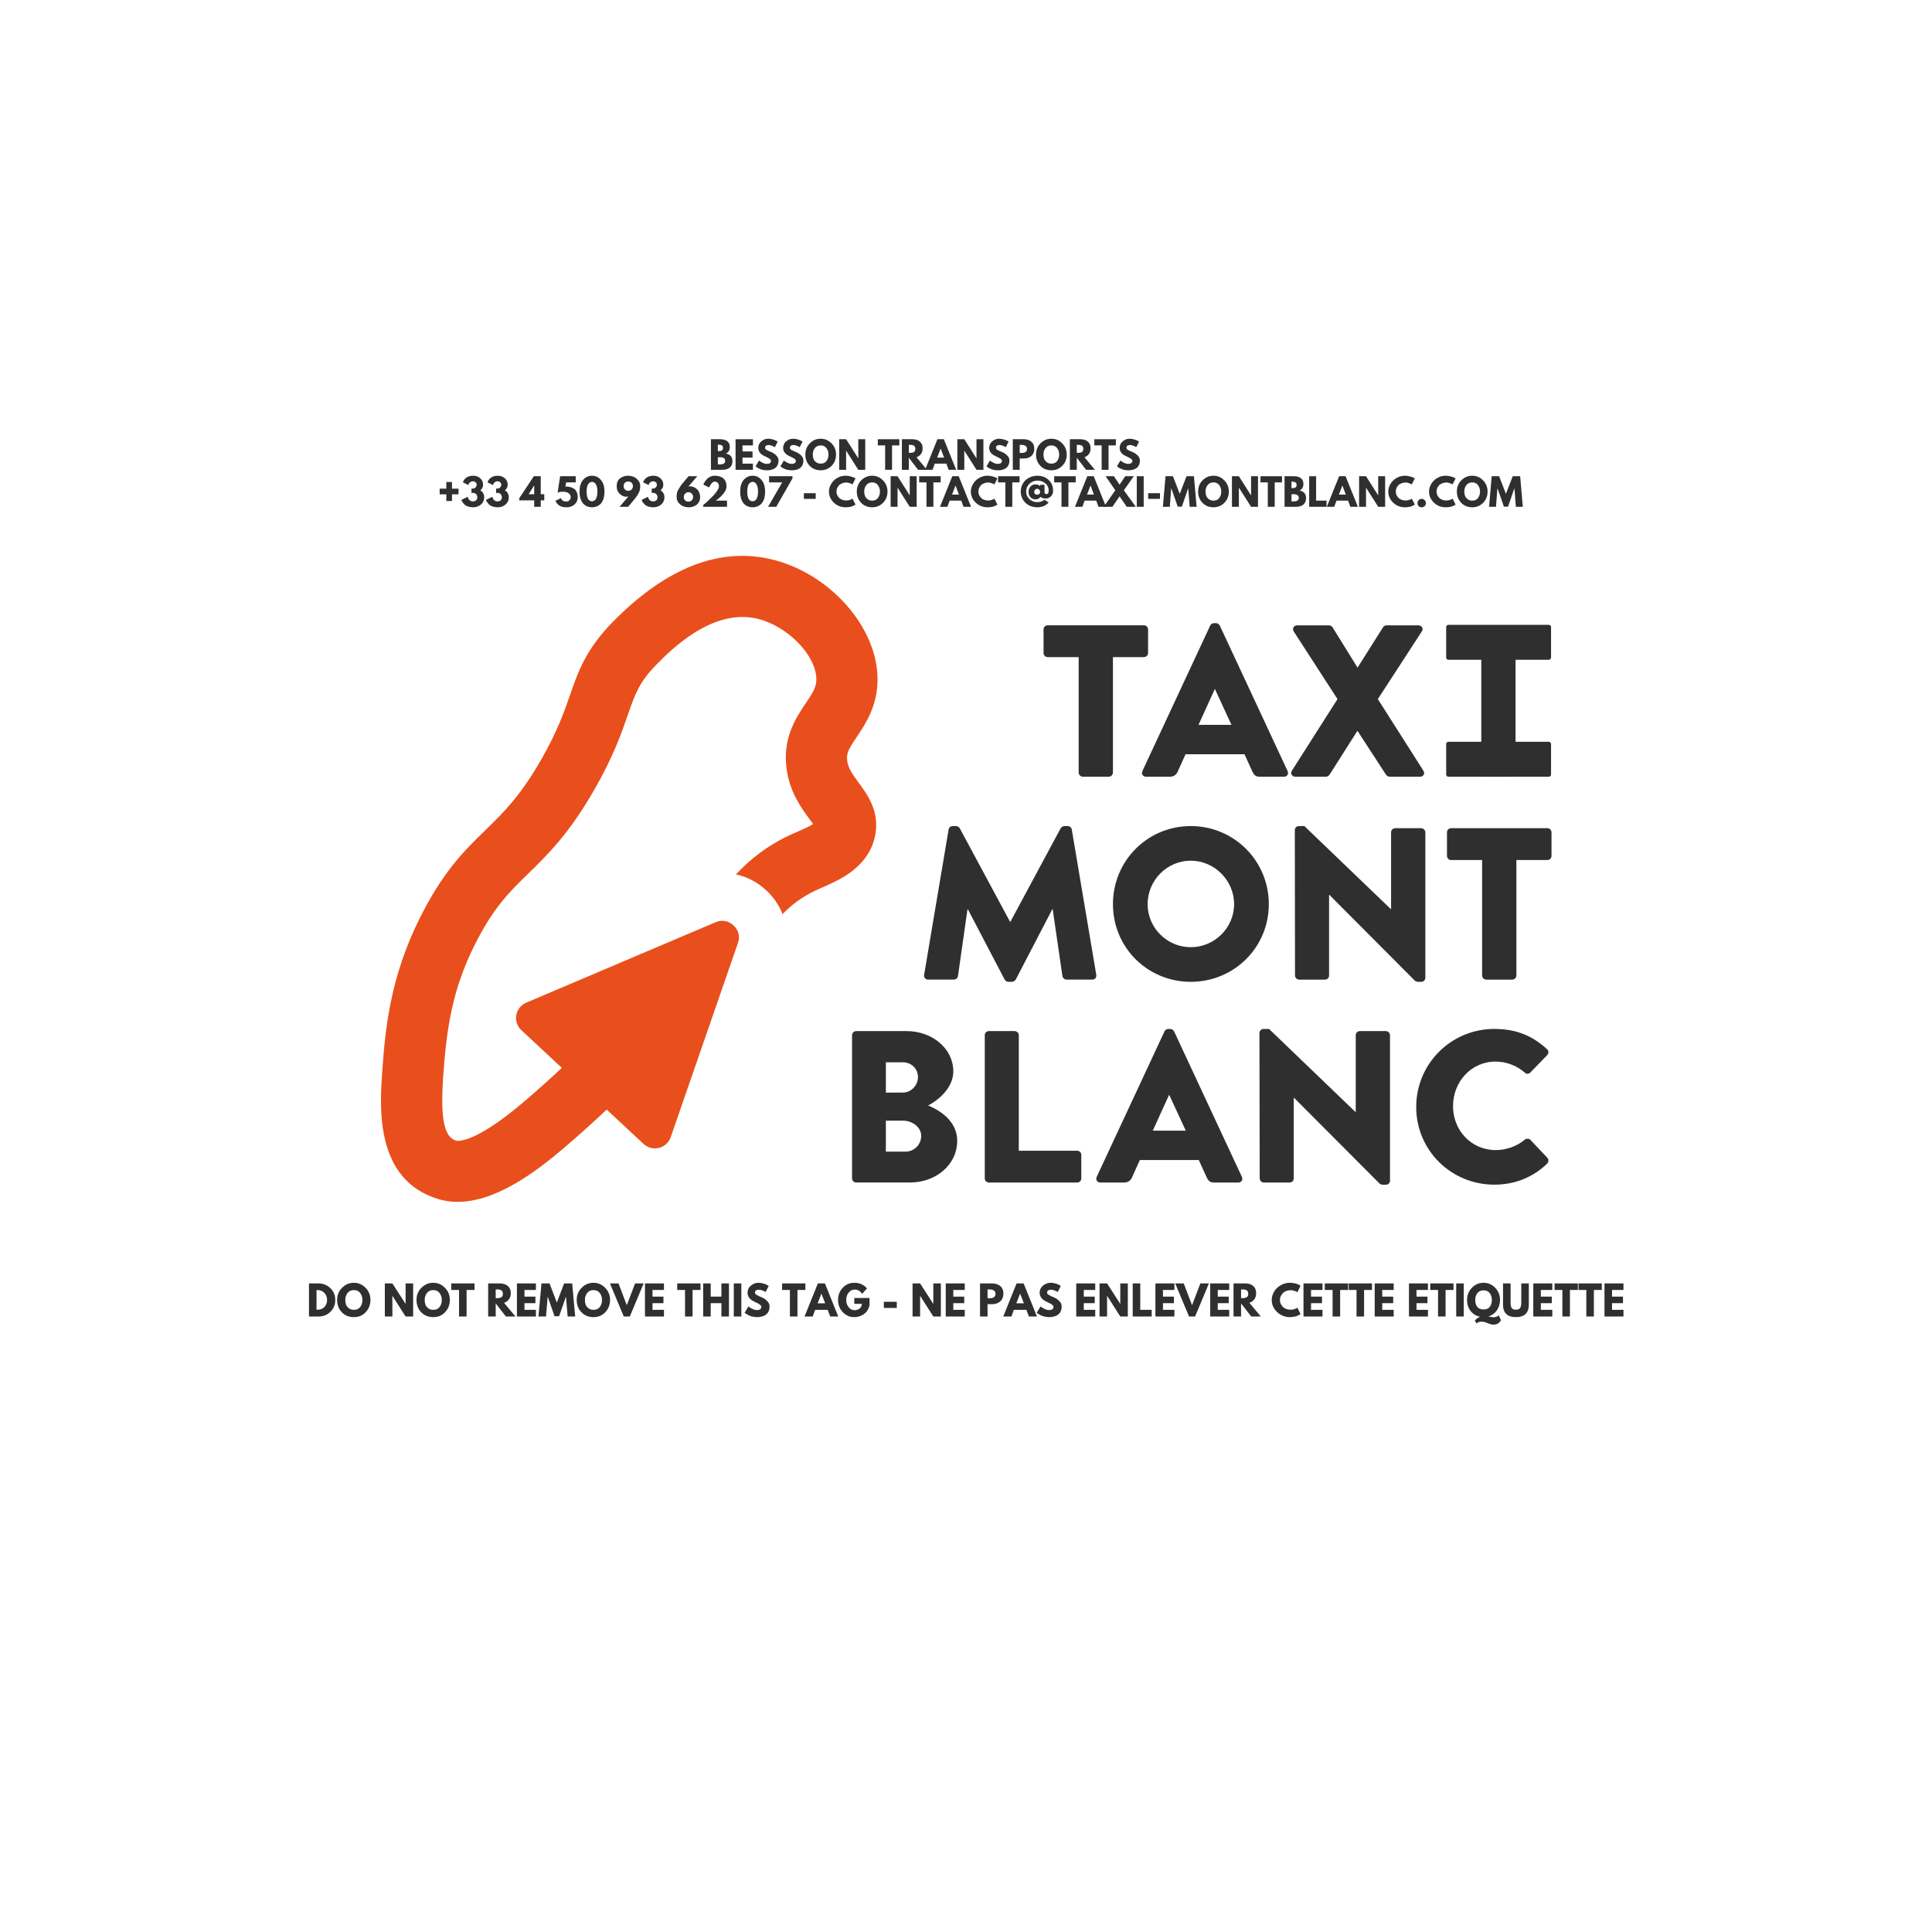 <svg xmlns="http://www.w3.org/2000/svg" xmlns:xlink="http://www.w3.org/1999/xlink" width="320" zoomAndPan="magnify" viewBox="0 0 240 240" height="320" preserveAspectRatio="xMidYMid meet" version="1.0"><defs><g/><clipPath id="75a47b5755"><path d="M 179 102 L 192.777 102 L 192.777 122 L 179 122 Z M 179 102 " clip-rule="nonzero"/></clipPath><clipPath id="0ad2ad7efc"><path d="M 175 127 L 192.777 127 L 192.777 148 L 175 148 Z M 175 127 " clip-rule="nonzero"/></clipPath><clipPath id="b498ea1f76"><path d="M 179 77 L 192.777 77 L 192.777 82 L 179 82 Z M 179 77 " clip-rule="nonzero"/></clipPath><clipPath id="1b66a8fbba"><path d="M 179 92 L 192.777 92 L 192.777 97 L 179 97 Z M 179 92 " clip-rule="nonzero"/></clipPath><clipPath id="7eac90f454"><path d="M 47.277 69.051 L 110 69.051 L 110 149.301 L 47.277 149.301 Z M 47.277 69.051 " clip-rule="nonzero"/></clipPath></defs><rect x="-24" width="288" fill="#ffffff" y="-24" height="288" fill-opacity="1"/><rect x="-24" width="288" fill="#ffffff" y="-24" height="288" fill-opacity="1"/><path fill="#2f2f30" d="M 133.996 81.629 L 130.145 81.629 C 129.852 81.629 129.633 81.387 129.633 81.117 L 129.633 78.188 C 129.633 77.922 129.848 77.676 130.145 77.676 L 142.102 77.676 C 142.398 77.676 142.617 77.918 142.617 78.188 L 142.617 81.117 C 142.617 81.387 142.402 81.629 142.102 81.629 L 138.254 81.629 L 138.254 95.977 C 138.254 96.242 138.012 96.488 137.738 96.488 L 134.508 96.488 C 134.242 96.488 133.996 96.246 133.996 95.977 Z M 133.996 81.629 " fill-opacity="1" fill-rule="nonzero"/><path fill="#2f2f30" d="M 141.91 95.789 L 150.34 77.703 C 150.422 77.539 150.605 77.41 150.797 77.41 L 151.066 77.41 C 151.254 77.41 151.441 77.539 151.523 77.703 L 159.953 95.789 C 160.113 96.137 159.898 96.488 159.496 96.488 L 156.508 96.488 C 156.023 96.488 155.809 96.328 155.562 95.816 L 154.594 93.695 L 147.273 93.695 L 146.301 95.844 C 146.168 96.164 145.871 96.488 145.332 96.488 L 142.375 96.488 C 141.973 96.488 141.754 96.141 141.914 95.789 Z M 152.977 90.043 L 150.93 85.609 L 150.902 85.609 L 148.883 90.043 Z M 152.977 90.043 " fill-opacity="1" fill-rule="nonzero"/><path fill="#2f2f30" d="M 166.148 86.844 L 160.707 78.434 C 160.492 78.086 160.707 77.68 161.168 77.68 L 165.098 77.68 C 165.289 77.68 165.449 77.812 165.531 77.922 L 168.629 82.918 L 168.652 82.918 L 171.805 77.922 C 171.859 77.812 172.047 77.68 172.238 77.68 L 176.172 77.68 C 176.625 77.68 176.867 78.086 176.625 78.434 L 171.16 86.844 L 176.816 95.734 C 177.059 96.113 176.816 96.488 176.383 96.488 L 172.641 96.488 C 172.48 96.488 172.262 96.383 172.18 96.246 L 168.652 90.82 L 168.602 90.82 L 165.152 96.246 C 165.07 96.355 164.91 96.488 164.691 96.488 L 160.949 96.488 C 160.488 96.488 160.246 96.082 160.488 95.734 Z M 166.148 86.844 " fill-opacity="1" fill-rule="nonzero"/><path fill="#2f2f30" d="M 184.012 78.188 C 184.012 77.922 184.254 77.676 184.523 77.676 L 187.754 77.676 C 188.02 77.676 188.266 77.918 188.266 78.188 L 188.266 95.977 C 188.266 96.242 188.023 96.488 187.754 96.488 L 184.523 96.488 C 184.254 96.488 184.012 96.246 184.012 95.977 Z M 184.012 78.188 " fill-opacity="1" fill-rule="nonzero"/><path fill="#2f2f30" d="M 117.844 103.047 C 117.871 102.805 118.113 102.617 118.328 102.617 L 118.758 102.617 C 118.895 102.617 119.137 102.723 119.219 102.883 L 125.465 114.492 L 125.52 114.492 L 131.766 102.883 C 131.848 102.723 132.09 102.617 132.227 102.617 L 132.656 102.617 C 132.871 102.617 133.113 102.805 133.141 103.047 L 136.184 121.102 C 136.238 121.449 135.996 121.691 135.672 121.691 L 132.492 121.691 C 132.25 121.691 132.008 121.48 131.98 121.262 L 130.77 112.961 L 130.715 112.961 L 126.191 121.664 C 126.109 121.828 125.867 121.965 125.73 121.965 L 125.246 121.965 C 125.086 121.965 124.871 121.828 124.789 121.664 L 120.234 112.961 L 120.184 112.961 L 119 121.262 C 118.973 121.477 118.758 121.691 118.488 121.691 L 115.309 121.691 C 114.984 121.691 114.742 121.449 114.797 121.102 L 117.84 103.047 Z M 117.844 103.047 " fill-opacity="1" fill-rule="nonzero"/><path fill="#2f2f30" d="M 147.918 102.617 C 153.305 102.617 157.617 106.941 157.617 112.316 C 157.617 117.691 153.305 121.965 147.918 121.965 C 142.535 121.965 138.254 117.691 138.254 112.316 C 138.254 106.941 142.535 102.617 147.918 102.617 Z M 147.918 117.664 C 150.883 117.664 153.305 115.246 153.305 112.316 C 153.305 109.387 150.883 106.918 147.918 106.918 C 144.957 106.918 142.562 109.363 142.562 112.316 C 142.562 115.27 144.988 117.664 147.918 117.664 Z M 147.918 117.664 " fill-opacity="1" fill-rule="nonzero"/><path fill="#2f2f30" d="M 160.848 103.102 C 160.848 102.832 161.09 102.617 161.359 102.617 L 162.031 102.617 L 172.777 112.934 L 172.805 112.934 L 172.805 103.395 C 172.805 103.129 173.02 102.883 173.316 102.883 L 176.547 102.883 C 176.816 102.883 177.062 103.125 177.062 103.395 L 177.062 121.48 C 177.062 121.75 176.816 121.965 176.547 121.965 L 176.117 121.965 C 176.035 121.965 175.82 121.883 175.766 121.828 L 165.133 111.16 L 165.102 111.16 L 165.102 121.184 C 165.102 121.449 164.891 121.695 164.59 121.695 L 161.383 121.695 C 161.113 121.695 160.871 121.453 160.871 121.184 Z M 160.848 103.102 " fill-opacity="1" fill-rule="nonzero"/><g clip-path="url(#75a47b5755)"><path fill="#2f2f30" d="M 184.113 106.836 L 180.262 106.836 C 179.969 106.836 179.75 106.594 179.75 106.324 L 179.75 103.395 C 179.75 103.129 179.965 102.883 180.262 102.883 L 192.219 102.883 C 192.516 102.883 192.734 103.125 192.734 103.395 L 192.734 106.324 C 192.734 106.594 192.52 106.836 192.219 106.836 L 188.371 106.836 L 188.371 121.184 C 188.371 121.449 188.129 121.695 187.855 121.695 L 184.625 121.695 C 184.359 121.695 184.113 121.453 184.113 121.184 Z M 184.113 106.836 " fill-opacity="1" fill-rule="nonzero"/></g><path fill="#2f2f30" d="M 105.844 128.598 C 105.844 128.332 106.059 128.086 106.359 128.086 L 112.633 128.086 C 115.812 128.086 118.422 130.266 118.422 133.086 C 118.422 135.152 116.562 136.66 115.301 137.328 C 116.727 137.922 118.906 139.238 118.906 141.707 C 118.906 144.719 116.242 146.895 113.035 146.895 L 106.359 146.895 C 106.062 146.895 105.844 146.652 105.844 146.383 L 105.844 128.59 Z M 112.148 135.723 C 113.168 135.723 114.031 134.863 114.031 133.789 C 114.031 132.715 113.168 131.961 112.148 131.961 L 110.047 131.961 L 110.047 135.727 L 112.148 135.727 Z M 112.496 143.059 C 113.547 143.059 114.434 142.199 114.434 141.098 C 114.434 139.992 113.277 139.215 112.227 139.215 L 110.047 139.215 L 110.047 143.059 Z M 112.496 143.059 " fill-opacity="1" fill-rule="nonzero"/><path fill="#2f2f30" d="M 122.328 128.598 C 122.328 128.332 122.539 128.086 122.84 128.086 L 126.047 128.086 C 126.312 128.086 126.559 128.328 126.559 128.598 L 126.559 142.949 L 133.812 142.949 C 134.105 142.949 134.324 143.188 134.324 143.461 L 134.324 146.387 C 134.324 146.656 134.109 146.898 133.812 146.898 L 122.844 146.898 C 122.547 146.898 122.332 146.66 122.332 146.387 L 122.332 128.598 Z M 122.328 128.598 " fill-opacity="1" fill-rule="nonzero"/><path fill="#2f2f30" d="M 136.234 146.199 L 144.66 128.117 C 144.742 127.953 144.926 127.82 145.121 127.82 L 145.387 127.82 C 145.574 127.82 145.766 127.953 145.848 128.117 L 154.273 146.199 C 154.434 146.547 154.223 146.898 153.82 146.898 L 150.828 146.898 C 150.344 146.898 150.133 146.742 149.887 146.227 L 148.918 144.105 L 141.594 144.105 L 140.625 146.258 C 140.488 146.578 140.195 146.898 139.656 146.898 L 136.695 146.898 C 136.293 146.898 136.074 146.551 136.238 146.199 Z M 147.301 140.453 L 145.25 136.02 L 145.223 136.02 L 143.203 140.453 Z M 147.301 140.453 " fill-opacity="1" fill-rule="nonzero"/><path fill="#2f2f30" d="M 156.457 128.305 C 156.457 128.039 156.699 127.82 156.973 127.82 L 157.645 127.82 L 168.387 138.141 L 168.414 138.141 L 168.414 128.598 C 168.414 128.332 168.629 128.086 168.93 128.086 L 172.16 128.086 C 172.43 128.086 172.672 128.328 172.672 128.598 L 172.672 146.684 C 172.672 146.953 172.43 147.168 172.16 147.168 L 171.727 147.168 C 171.645 147.168 171.434 147.086 171.379 147.031 L 160.742 136.363 L 160.715 136.363 L 160.715 146.387 C 160.715 146.656 160.5 146.898 160.203 146.898 L 156.996 146.898 C 156.727 146.898 156.484 146.66 156.484 146.387 L 156.453 128.305 Z M 156.457 128.305 " fill-opacity="1" fill-rule="nonzero"/><g clip-path="url(#0ad2ad7efc)"><path fill="#2f2f30" d="M 185.648 127.82 C 188.34 127.82 190.336 128.652 192.164 130.32 C 192.406 130.531 192.406 130.855 192.191 131.074 L 190.09 133.246 C 189.902 133.438 189.605 133.438 189.418 133.246 C 188.418 132.363 187.102 131.875 185.781 131.875 C 182.738 131.875 180.5 134.402 180.5 137.41 C 180.5 140.418 182.762 142.867 185.805 142.867 C 187.07 142.867 188.445 142.406 189.414 141.574 C 189.602 141.414 189.953 141.414 190.117 141.602 L 192.219 143.828 C 192.406 144.02 192.379 144.367 192.188 144.555 C 190.359 146.328 188.043 147.164 185.645 147.164 C 180.258 147.164 175.926 142.891 175.926 137.516 C 175.926 132.141 180.258 127.816 185.645 127.816 Z M 185.648 127.82 " fill-opacity="1" fill-rule="nonzero"/></g><g clip-path="url(#b498ea1f76)"><path fill="#2f2f30" d="M 179.93 77.617 L 192.391 77.617 C 192.469 77.617 192.539 77.648 192.594 77.703 C 192.648 77.758 192.676 77.824 192.676 77.902 L 192.676 81.676 C 192.676 81.754 192.648 81.82 192.594 81.875 C 192.539 81.93 192.469 81.957 192.391 81.957 L 179.93 81.957 C 179.852 81.957 179.785 81.93 179.73 81.875 C 179.676 81.82 179.648 81.754 179.648 81.676 L 179.648 77.902 C 179.648 77.824 179.676 77.758 179.73 77.703 C 179.785 77.648 179.852 77.617 179.93 77.617 Z M 179.93 77.617 " fill-opacity="1" fill-rule="nonzero"/></g><g clip-path="url(#1b66a8fbba)"><path fill="#2f2f30" d="M 179.93 92.148 L 192.391 92.148 C 192.469 92.148 192.539 92.176 192.594 92.23 C 192.648 92.289 192.676 92.355 192.676 92.434 L 192.676 96.203 C 192.676 96.281 192.648 96.352 192.594 96.406 C 192.539 96.461 192.469 96.488 192.391 96.488 L 179.93 96.488 C 179.852 96.488 179.785 96.461 179.73 96.406 C 179.676 96.352 179.648 96.281 179.648 96.203 L 179.648 92.434 C 179.648 92.355 179.676 92.289 179.73 92.23 C 179.785 92.176 179.852 92.148 179.93 92.148 Z M 179.93 92.148 " fill-opacity="1" fill-rule="nonzero"/></g><g clip-path="url(#7eac90f454)"><path fill="#e94f1c" d="M 105.246 94.504 C 105.125 93.605 105.375 93.117 106.418 91.566 C 107.52 89.926 109.031 87.676 109.012 84.328 C 108.977 77.906 103.105 71.258 95.926 69.504 C 89.41 67.914 82.762 70.516 76.152 77.227 C 72.789 80.648 71.836 83.391 70.824 86.297 C 70.105 88.371 69.289 90.719 67.352 94.145 C 64.684 98.852 62.547 100.934 60.285 103.137 C 57.691 105.66 55.008 108.27 52.086 114.176 C 48.547 121.324 47.867 127.492 47.477 133.207 C 47.176 137.543 46.559 146.559 54.43 148.949 C 55.223 149.191 56.031 149.301 56.844 149.301 C 61.641 149.301 66.676 145.508 70.25 142.438 C 72.434 140.559 74.016 139.117 75.363 137.836 L 79.941 142.098 C 80.688 142.789 81.531 142.676 81.859 142.594 C 82.188 142.512 82.988 142.219 83.32 141.258 L 90.828 119.574 L 91.668 117.148 C 91.77 116.863 91.801 116.598 91.793 116.359 C 91.777 116.004 91.668 115.707 91.531 115.469 C 91.438 115.312 91.336 115.18 91.25 115.086 C 91.203 115.035 91.16 114.992 91.125 114.957 C 91.012 114.855 90.828 114.703 90.582 114.586 C 90.336 114.465 90.031 114.379 89.672 114.387 C 89.43 114.395 89.172 114.449 88.891 114.566 L 86.48 115.59 L 86.047 115.77 L 65.371 124.555 C 64.434 124.953 64.199 125.77 64.137 126.102 C 64.078 126.434 64.023 127.285 64.77 127.977 L 69.789 132.652 C 68.586 133.789 67.172 135.066 65.289 136.688 C 58.805 142.262 56.73 141.723 56.645 141.691 C 55.156 141.242 54.699 138.93 55.055 133.719 C 55.48 127.52 56.246 122.879 58.898 117.523 C 61.246 112.781 63.258 110.824 65.586 108.555 C 68.012 106.195 70.762 103.52 73.965 97.863 C 76.242 93.844 77.219 91.031 78 88.777 C 78.906 86.172 79.406 84.734 81.57 82.535 C 83.285 80.793 88.496 75.492 94.117 76.867 C 97.848 77.773 101.395 81.422 101.41 84.367 C 101.418 85.348 100.992 86.023 100.102 87.344 C 98.875 89.172 97.191 91.676 97.715 95.523 C 98.105 98.422 99.57 100.406 100.539 101.719 C 100.688 101.918 100.863 102.156 101.008 102.367 C 100.5 102.691 99.625 103.07 99.098 103.301 C 98.762 103.449 98.434 103.59 98.125 103.734 C 95.281 105.059 93.168 106.758 91.422 108.617 C 92.797 108.918 94.094 109.582 95.188 110.602 C 96.102 111.449 96.781 112.457 97.211 113.551 C 98.363 112.375 99.664 111.387 101.348 110.602 C 101.598 110.48 101.863 110.367 102.141 110.246 C 104.234 109.336 107.738 107.809 108.648 104.098 C 109.422 100.961 107.758 98.707 106.656 97.215 C 105.863 96.141 105.371 95.434 105.242 94.5 Z M 105.246 94.504 " fill-opacity="1" fill-rule="nonzero"/></g><g fill="#2f2f2f" fill-opacity="1"><g transform="translate(38.086, 163.54)"><g><path d="M 0.297 -4.109 L 1.484 -4.109 C 2.055 -4.109 2.547 -3.91 2.953 -3.516 C 3.359 -3.129 3.562 -2.645 3.562 -2.062 C 3.562 -1.469 3.359 -0.973 2.953 -0.578 C 2.555 -0.191 2.066 0 1.484 0 L 0.297 0 Z M 1.234 -0.844 L 1.375 -0.844 C 1.719 -0.844 2 -0.957 2.219 -1.188 C 2.438 -1.414 2.547 -1.703 2.547 -2.047 C 2.547 -2.398 2.438 -2.691 2.219 -2.922 C 2.008 -3.16 1.727 -3.281 1.375 -3.281 L 1.234 -3.281 Z M 1.234 -0.844 "/></g></g></g><g fill="#2f2f2f" fill-opacity="1"><g transform="translate(41.769, 163.54)"><g><path d="M 0.109 -2.062 C 0.109 -2.656 0.312 -3.156 0.719 -3.562 C 1.125 -3.977 1.613 -4.188 2.188 -4.188 C 2.758 -4.188 3.242 -3.977 3.641 -3.562 C 4.047 -3.156 4.25 -2.656 4.25 -2.062 C 4.25 -1.457 4.051 -0.945 3.656 -0.531 C 3.27 -0.125 2.781 0.078 2.188 0.078 C 1.582 0.078 1.082 -0.125 0.688 -0.531 C 0.301 -0.938 0.109 -1.445 0.109 -2.062 Z M 1.125 -2.062 C 1.125 -1.844 1.156 -1.645 1.219 -1.469 C 1.289 -1.289 1.41 -1.141 1.578 -1.016 C 1.742 -0.891 1.945 -0.828 2.188 -0.828 C 2.539 -0.828 2.805 -0.945 2.984 -1.188 C 3.16 -1.426 3.25 -1.719 3.25 -2.062 C 3.25 -2.395 3.156 -2.68 2.969 -2.922 C 2.789 -3.16 2.531 -3.281 2.188 -3.281 C 1.852 -3.281 1.594 -3.16 1.406 -2.922 C 1.219 -2.68 1.125 -2.395 1.125 -2.062 Z M 1.125 -2.062 "/></g></g></g><g fill="#2f2f2f" fill-opacity="1"><g transform="translate(46.146, 163.54)"><g/></g></g><g fill="#2f2f2f" fill-opacity="1"><g transform="translate(47.509, 163.54)"><g><path d="M 1.234 -2.547 L 1.234 0 L 0.297 0 L 0.297 -4.109 L 1.234 -4.109 L 2.875 -1.562 L 2.875 -4.109 L 3.812 -4.109 L 3.812 0 L 2.875 0 L 1.25 -2.547 Z M 1.234 -2.547 "/></g></g></g><g fill="#2f2f2f" fill-opacity="1"><g transform="translate(51.631, 163.54)"><g><path d="M 0.109 -2.062 C 0.109 -2.656 0.312 -3.156 0.719 -3.562 C 1.125 -3.977 1.613 -4.188 2.188 -4.188 C 2.758 -4.188 3.242 -3.977 3.641 -3.562 C 4.047 -3.156 4.25 -2.656 4.25 -2.062 C 4.25 -1.457 4.051 -0.945 3.656 -0.531 C 3.27 -0.125 2.781 0.078 2.188 0.078 C 1.582 0.078 1.082 -0.125 0.688 -0.531 C 0.301 -0.938 0.109 -1.445 0.109 -2.062 Z M 1.125 -2.062 C 1.125 -1.844 1.156 -1.645 1.219 -1.469 C 1.289 -1.289 1.41 -1.141 1.578 -1.016 C 1.742 -0.891 1.945 -0.828 2.188 -0.828 C 2.539 -0.828 2.805 -0.945 2.984 -1.188 C 3.16 -1.426 3.25 -1.719 3.25 -2.062 C 3.25 -2.395 3.156 -2.68 2.969 -2.922 C 2.789 -3.16 2.531 -3.281 2.188 -3.281 C 1.852 -3.281 1.594 -3.16 1.406 -2.922 C 1.219 -2.68 1.125 -2.395 1.125 -2.062 Z M 1.125 -2.062 "/></g></g></g><g fill="#2f2f2f" fill-opacity="1"><g transform="translate(56.008, 163.54)"><g><path d="M 0.047 -3.297 L 0.047 -4.109 L 2.938 -4.109 L 2.938 -3.297 L 1.953 -3.297 L 1.953 0 L 1.016 0 L 1.016 -3.297 Z M 0.047 -3.297 "/></g></g></g><g fill="#2f2f2f" fill-opacity="1"><g transform="translate(58.982, 163.54)"><g/></g></g><g fill="#2f2f2f" fill-opacity="1"><g transform="translate(60.344, 163.54)"><g><path d="M 0.297 -4.109 L 1.766 -4.109 C 2.16 -4.109 2.484 -4.004 2.734 -3.797 C 2.984 -3.586 3.109 -3.285 3.109 -2.891 C 3.109 -2.586 3.031 -2.332 2.875 -2.125 C 2.727 -1.926 2.523 -1.785 2.266 -1.703 L 3.688 0 L 2.5 0 L 1.234 -1.625 L 1.234 0 L 0.297 0 Z M 1.234 -2.281 L 1.344 -2.281 C 1.426 -2.281 1.5 -2.281 1.562 -2.281 C 1.625 -2.289 1.691 -2.305 1.766 -2.328 C 1.848 -2.348 1.91 -2.375 1.953 -2.406 C 2.004 -2.445 2.047 -2.5 2.078 -2.562 C 2.109 -2.633 2.125 -2.719 2.125 -2.812 C 2.125 -2.914 2.109 -3.004 2.078 -3.078 C 2.047 -3.148 2.004 -3.203 1.953 -3.234 C 1.91 -3.273 1.848 -3.305 1.766 -3.328 C 1.691 -3.348 1.625 -3.359 1.562 -3.359 C 1.5 -3.359 1.426 -3.359 1.344 -3.359 L 1.234 -3.359 Z M 1.234 -2.281 "/></g></g></g><g fill="#2f2f2f" fill-opacity="1"><g transform="translate(63.918, 163.54)"><g><path d="M 2.656 -4.109 L 2.656 -3.297 L 1.234 -3.297 L 1.234 -2.469 L 2.594 -2.469 L 2.594 -1.656 L 1.234 -1.656 L 1.234 -0.828 L 2.656 -0.828 L 2.656 0 L 0.297 0 L 0.297 -4.109 Z M 2.656 -4.109 "/></g></g></g><g fill="#2f2f2f" fill-opacity="1"><g transform="translate(66.812, 163.54)"><g><path d="M 3.703 0 L 3.5 -2.438 L 3.484 -2.438 L 2.641 -0.031 L 2.078 -0.031 L 1.234 -2.438 L 1.219 -2.438 L 1.016 0 L 0.078 0 L 0.453 -4.109 L 1.453 -4.109 L 2.359 -1.734 L 3.266 -4.109 L 4.266 -4.109 L 4.641 0 Z M 3.703 0 "/></g></g></g><g fill="#2f2f2f" fill-opacity="1"><g transform="translate(71.533, 163.54)"><g><path d="M 0.109 -2.062 C 0.109 -2.656 0.312 -3.156 0.719 -3.562 C 1.125 -3.977 1.613 -4.188 2.188 -4.188 C 2.758 -4.188 3.242 -3.977 3.641 -3.562 C 4.047 -3.156 4.25 -2.656 4.25 -2.062 C 4.25 -1.457 4.051 -0.945 3.656 -0.531 C 3.27 -0.125 2.781 0.078 2.188 0.078 C 1.582 0.078 1.082 -0.125 0.688 -0.531 C 0.301 -0.938 0.109 -1.445 0.109 -2.062 Z M 1.125 -2.062 C 1.125 -1.844 1.156 -1.645 1.219 -1.469 C 1.289 -1.289 1.41 -1.141 1.578 -1.016 C 1.742 -0.891 1.945 -0.828 2.188 -0.828 C 2.539 -0.828 2.805 -0.945 2.984 -1.188 C 3.16 -1.426 3.25 -1.719 3.25 -2.062 C 3.25 -2.395 3.156 -2.68 2.969 -2.922 C 2.789 -3.16 2.531 -3.281 2.188 -3.281 C 1.852 -3.281 1.594 -3.16 1.406 -2.922 C 1.219 -2.68 1.125 -2.395 1.125 -2.062 Z M 1.125 -2.062 "/></g></g></g><g fill="#2f2f2f" fill-opacity="1"><g transform="translate(75.91, 163.54)"><g><path d="M 1.578 0 L -0.141 -4.109 L 0.922 -4.109 L 1.953 -1.406 L 2.984 -4.109 L 4.047 -4.109 L 2.328 0 Z M 1.578 0 "/></g></g></g><g fill="#2f2f2f" fill-opacity="1"><g transform="translate(79.823, 163.54)"><g><path d="M 2.656 -4.109 L 2.656 -3.297 L 1.234 -3.297 L 1.234 -2.469 L 2.594 -2.469 L 2.594 -1.656 L 1.234 -1.656 L 1.234 -0.828 L 2.656 -0.828 L 2.656 0 L 0.297 0 L 0.297 -4.109 Z M 2.656 -4.109 "/></g></g></g><g fill="#2f2f2f" fill-opacity="1"><g transform="translate(82.717, 163.54)"><g/></g></g><g fill="#2f2f2f" fill-opacity="1"><g transform="translate(84.08, 163.54)"><g><path d="M 0.047 -3.297 L 0.047 -4.109 L 2.938 -4.109 L 2.938 -3.297 L 1.953 -3.297 L 1.953 0 L 1.016 0 L 1.016 -3.297 Z M 0.047 -3.297 "/></g></g></g><g fill="#2f2f2f" fill-opacity="1"><g transform="translate(87.054, 163.54)"><g><path d="M 1.234 -1.656 L 1.234 0 L 0.297 0 L 0.297 -4.109 L 1.234 -4.109 L 1.234 -2.469 L 2.562 -2.469 L 2.562 -4.109 L 3.5 -4.109 L 3.5 0 L 2.562 0 L 2.562 -1.656 Z M 1.234 -1.656 "/></g></g></g><g fill="#2f2f2f" fill-opacity="1"><g transform="translate(90.857, 163.54)"><g><path d="M 1.234 -4.109 L 1.234 0 L 0.297 0 L 0.297 -4.109 Z M 1.234 -4.109 "/></g></g></g><g fill="#2f2f2f" fill-opacity="1"><g transform="translate(92.394, 163.54)"><g><path d="M 1.812 -4.188 C 2.031 -4.188 2.242 -4.156 2.453 -4.094 C 2.672 -4.031 2.832 -3.961 2.938 -3.891 L 3.094 -3.797 L 2.719 -3.047 C 2.688 -3.066 2.641 -3.094 2.578 -3.125 C 2.523 -3.156 2.426 -3.195 2.281 -3.25 C 2.133 -3.301 2 -3.328 1.875 -3.328 C 1.719 -3.328 1.598 -3.297 1.516 -3.234 C 1.43 -3.172 1.391 -3.082 1.391 -2.969 C 1.391 -2.906 1.41 -2.848 1.453 -2.797 C 1.492 -2.754 1.562 -2.707 1.656 -2.656 C 1.75 -2.602 1.832 -2.555 1.906 -2.516 C 1.977 -2.484 2.094 -2.438 2.25 -2.375 C 2.508 -2.258 2.734 -2.102 2.922 -1.906 C 3.109 -1.719 3.203 -1.5 3.203 -1.25 C 3.203 -1.008 3.16 -0.801 3.078 -0.625 C 2.992 -0.457 2.879 -0.32 2.734 -0.219 C 2.586 -0.113 2.422 -0.039 2.234 0 C 2.055 0.051 1.863 0.078 1.656 0.078 C 1.477 0.078 1.301 0.055 1.125 0.016 C 0.957 -0.016 0.812 -0.055 0.688 -0.109 C 0.57 -0.172 0.469 -0.227 0.375 -0.281 C 0.289 -0.332 0.223 -0.375 0.172 -0.406 L 0.109 -0.469 L 0.578 -1.25 C 0.617 -1.219 0.676 -1.176 0.75 -1.125 C 0.82 -1.07 0.945 -1.004 1.125 -0.922 C 1.301 -0.836 1.457 -0.797 1.594 -0.797 C 1.988 -0.797 2.188 -0.93 2.188 -1.203 C 2.188 -1.254 2.172 -1.301 2.141 -1.344 C 2.109 -1.395 2.055 -1.441 1.984 -1.484 C 1.922 -1.535 1.859 -1.578 1.797 -1.609 C 1.742 -1.641 1.656 -1.68 1.531 -1.734 C 1.406 -1.797 1.312 -1.844 1.25 -1.875 C 1 -2 0.805 -2.148 0.672 -2.328 C 0.535 -2.516 0.469 -2.719 0.469 -2.938 C 0.469 -3.301 0.602 -3.598 0.875 -3.828 C 1.156 -4.066 1.469 -4.188 1.812 -4.188 Z M 1.812 -4.188 "/></g></g></g><g fill="#2f2f2f" fill-opacity="1"><g transform="translate(95.748, 163.54)"><g/></g></g><g fill="#2f2f2f" fill-opacity="1"><g transform="translate(97.11, 163.54)"><g><path d="M 0.047 -3.297 L 0.047 -4.109 L 2.938 -4.109 L 2.938 -3.297 L 1.953 -3.297 L 1.953 0 L 1.016 0 L 1.016 -3.297 Z M 0.047 -3.297 "/></g></g></g><g fill="#2f2f2f" fill-opacity="1"><g transform="translate(100.084, 163.54)"><g><path d="M 2.391 -4.109 L 4.047 0 L 3.047 0 L 2.734 -0.828 L 1.172 -0.828 L 0.875 0 L -0.141 0 L 1.516 -4.109 Z M 2.422 -1.641 L 1.953 -2.844 L 1.484 -1.641 Z M 2.422 -1.641 "/></g></g></g><g fill="#2f2f2f" fill-opacity="1"><g transform="translate(103.997, 163.54)"><g><path d="M 4.016 -2.297 L 4.016 -1.406 C 3.91 -0.914 3.676 -0.547 3.312 -0.297 C 2.957 -0.047 2.562 0.078 2.125 0.078 C 1.562 0.078 1.082 -0.129 0.688 -0.547 C 0.301 -0.961 0.109 -1.461 0.109 -2.047 C 0.109 -2.648 0.301 -3.156 0.688 -3.562 C 1.07 -3.977 1.551 -4.188 2.125 -4.188 C 2.789 -4.188 3.316 -3.953 3.703 -3.484 L 3.094 -2.812 C 2.875 -3.164 2.566 -3.344 2.172 -3.344 C 1.879 -3.344 1.629 -3.219 1.422 -2.969 C 1.223 -2.719 1.125 -2.41 1.125 -2.047 C 1.125 -1.703 1.223 -1.406 1.422 -1.156 C 1.629 -0.906 1.879 -0.781 2.172 -0.781 C 2.41 -0.781 2.617 -0.852 2.797 -1 C 2.973 -1.145 3.062 -1.336 3.062 -1.578 L 2.125 -1.578 L 2.125 -2.297 Z M 4.016 -2.297 "/></g></g></g><g fill="#2f2f2f" fill-opacity="1"><g transform="translate(108.134, 163.54)"><g/></g></g><g fill="#2f2f2f" fill-opacity="1"><g transform="translate(109.497, 163.54)"><g><path d="M 0.297 -1.828 L 1.906 -1.828 L 1.906 -1.062 L 0.297 -1.062 Z M 0.297 -1.828 "/></g></g></g><g fill="#2f2f2f" fill-opacity="1"><g transform="translate(111.703, 163.54)"><g/></g></g><g fill="#2f2f2f" fill-opacity="1"><g transform="translate(113.065, 163.54)"><g><path d="M 1.234 -2.547 L 1.234 0 L 0.297 0 L 0.297 -4.109 L 1.234 -4.109 L 2.875 -1.562 L 2.875 -4.109 L 3.812 -4.109 L 3.812 0 L 2.875 0 L 1.25 -2.547 Z M 1.234 -2.547 "/></g></g></g><g fill="#2f2f2f" fill-opacity="1"><g transform="translate(117.187, 163.54)"><g><path d="M 2.656 -4.109 L 2.656 -3.297 L 1.234 -3.297 L 1.234 -2.469 L 2.594 -2.469 L 2.594 -1.656 L 1.234 -1.656 L 1.234 -0.828 L 2.656 -0.828 L 2.656 0 L 0.297 0 L 0.297 -4.109 Z M 2.656 -4.109 "/></g></g></g><g fill="#2f2f2f" fill-opacity="1"><g transform="translate(120.082, 163.54)"><g/></g></g><g fill="#2f2f2f" fill-opacity="1"><g transform="translate(121.444, 163.54)"><g><path d="M 0.297 -4.109 L 1.797 -4.109 C 2.211 -4.109 2.551 -4 2.812 -3.781 C 3.07 -3.57 3.203 -3.258 3.203 -2.844 C 3.203 -2.438 3.07 -2.113 2.812 -1.875 C 2.551 -1.645 2.211 -1.531 1.797 -1.531 L 1.234 -1.531 L 1.234 0 L 0.297 0 Z M 1.234 -2.266 L 1.5 -2.266 C 1.707 -2.266 1.879 -2.305 2.016 -2.391 C 2.148 -2.484 2.219 -2.625 2.219 -2.812 C 2.219 -3.008 2.148 -3.148 2.016 -3.234 C 1.879 -3.316 1.707 -3.359 1.5 -3.359 L 1.234 -3.359 Z M 1.234 -2.266 "/></g></g></g><g fill="#2f2f2f" fill-opacity="1"><g transform="translate(124.768, 163.54)"><g><path d="M 2.391 -4.109 L 4.047 0 L 3.047 0 L 2.734 -0.828 L 1.172 -0.828 L 0.875 0 L -0.141 0 L 1.516 -4.109 Z M 2.422 -1.641 L 1.953 -2.844 L 1.484 -1.641 Z M 2.422 -1.641 "/></g></g></g><g fill="#2f2f2f" fill-opacity="1"><g transform="translate(128.681, 163.54)"><g><path d="M 1.812 -4.188 C 2.031 -4.188 2.242 -4.156 2.453 -4.094 C 2.672 -4.031 2.832 -3.961 2.938 -3.891 L 3.094 -3.797 L 2.719 -3.047 C 2.688 -3.066 2.641 -3.094 2.578 -3.125 C 2.523 -3.156 2.426 -3.195 2.281 -3.25 C 2.133 -3.301 2 -3.328 1.875 -3.328 C 1.719 -3.328 1.598 -3.297 1.516 -3.234 C 1.43 -3.172 1.391 -3.082 1.391 -2.969 C 1.391 -2.906 1.41 -2.848 1.453 -2.797 C 1.492 -2.754 1.562 -2.707 1.656 -2.656 C 1.75 -2.602 1.832 -2.555 1.906 -2.516 C 1.977 -2.484 2.094 -2.438 2.25 -2.375 C 2.508 -2.258 2.734 -2.102 2.922 -1.906 C 3.109 -1.719 3.203 -1.5 3.203 -1.25 C 3.203 -1.008 3.16 -0.801 3.078 -0.625 C 2.992 -0.457 2.879 -0.32 2.734 -0.219 C 2.586 -0.113 2.422 -0.039 2.234 0 C 2.055 0.051 1.863 0.078 1.656 0.078 C 1.477 0.078 1.301 0.055 1.125 0.016 C 0.957 -0.016 0.812 -0.055 0.688 -0.109 C 0.57 -0.172 0.469 -0.227 0.375 -0.281 C 0.289 -0.332 0.223 -0.375 0.172 -0.406 L 0.109 -0.469 L 0.578 -1.25 C 0.617 -1.219 0.676 -1.176 0.75 -1.125 C 0.82 -1.07 0.945 -1.004 1.125 -0.922 C 1.301 -0.836 1.457 -0.797 1.594 -0.797 C 1.988 -0.797 2.188 -0.93 2.188 -1.203 C 2.188 -1.254 2.172 -1.301 2.141 -1.344 C 2.109 -1.395 2.055 -1.441 1.984 -1.484 C 1.922 -1.535 1.859 -1.578 1.797 -1.609 C 1.742 -1.641 1.656 -1.68 1.531 -1.734 C 1.406 -1.797 1.312 -1.844 1.25 -1.875 C 1 -2 0.805 -2.148 0.672 -2.328 C 0.535 -2.516 0.469 -2.719 0.469 -2.938 C 0.469 -3.301 0.602 -3.598 0.875 -3.828 C 1.156 -4.066 1.469 -4.188 1.812 -4.188 Z M 1.812 -4.188 "/></g></g></g><g fill="#2f2f2f" fill-opacity="1"><g transform="translate(132.034, 163.54)"><g/></g></g><g fill="#2f2f2f" fill-opacity="1"><g transform="translate(133.397, 163.54)"><g><path d="M 2.656 -4.109 L 2.656 -3.297 L 1.234 -3.297 L 1.234 -2.469 L 2.594 -2.469 L 2.594 -1.656 L 1.234 -1.656 L 1.234 -0.828 L 2.656 -0.828 L 2.656 0 L 0.297 0 L 0.297 -4.109 Z M 2.656 -4.109 "/></g></g></g><g fill="#2f2f2f" fill-opacity="1"><g transform="translate(136.291, 163.54)"><g><path d="M 1.234 -2.547 L 1.234 0 L 0.297 0 L 0.297 -4.109 L 1.234 -4.109 L 2.875 -1.562 L 2.875 -4.109 L 3.812 -4.109 L 3.812 0 L 2.875 0 L 1.25 -2.547 Z M 1.234 -2.547 "/></g></g></g><g fill="#2f2f2f" fill-opacity="1"><g transform="translate(140.413, 163.54)"><g><path d="M 1.234 -4.109 L 1.234 -0.828 L 2.656 -0.828 L 2.656 0 L 0.297 0 L 0.297 -4.109 Z M 1.234 -4.109 "/></g></g></g><g fill="#2f2f2f" fill-opacity="1"><g transform="translate(143.233, 163.54)"><g><path d="M 2.656 -4.109 L 2.656 -3.297 L 1.234 -3.297 L 1.234 -2.469 L 2.594 -2.469 L 2.594 -1.656 L 1.234 -1.656 L 1.234 -0.828 L 2.656 -0.828 L 2.656 0 L 0.297 0 L 0.297 -4.109 Z M 2.656 -4.109 "/></g></g></g><g fill="#2f2f2f" fill-opacity="1"><g transform="translate(146.128, 163.54)"><g><path d="M 1.578 0 L -0.141 -4.109 L 0.922 -4.109 L 1.953 -1.406 L 2.984 -4.109 L 4.047 -4.109 L 2.328 0 Z M 1.578 0 "/></g></g></g><g fill="#2f2f2f" fill-opacity="1"><g transform="translate(150.04, 163.54)"><g><path d="M 2.656 -4.109 L 2.656 -3.297 L 1.234 -3.297 L 1.234 -2.469 L 2.594 -2.469 L 2.594 -1.656 L 1.234 -1.656 L 1.234 -0.828 L 2.656 -0.828 L 2.656 0 L 0.297 0 L 0.297 -4.109 Z M 2.656 -4.109 "/></g></g></g><g fill="#2f2f2f" fill-opacity="1"><g transform="translate(152.935, 163.54)"><g><path d="M 0.297 -4.109 L 1.766 -4.109 C 2.16 -4.109 2.484 -4.004 2.734 -3.797 C 2.984 -3.586 3.109 -3.285 3.109 -2.891 C 3.109 -2.586 3.031 -2.332 2.875 -2.125 C 2.727 -1.926 2.523 -1.785 2.266 -1.703 L 3.688 0 L 2.5 0 L 1.234 -1.625 L 1.234 0 L 0.297 0 Z M 1.234 -2.281 L 1.344 -2.281 C 1.426 -2.281 1.5 -2.281 1.562 -2.281 C 1.625 -2.289 1.691 -2.305 1.766 -2.328 C 1.848 -2.348 1.91 -2.375 1.953 -2.406 C 2.004 -2.445 2.047 -2.5 2.078 -2.562 C 2.109 -2.633 2.125 -2.719 2.125 -2.812 C 2.125 -2.914 2.109 -3.004 2.078 -3.078 C 2.047 -3.148 2.004 -3.203 1.953 -3.234 C 1.91 -3.273 1.848 -3.305 1.766 -3.328 C 1.691 -3.348 1.625 -3.359 1.562 -3.359 C 1.5 -3.359 1.426 -3.359 1.344 -3.359 L 1.234 -3.359 Z M 1.234 -2.281 "/></g></g></g><g fill="#2f2f2f" fill-opacity="1"><g transform="translate(156.508, 163.54)"><g/></g></g><g fill="#2f2f2f" fill-opacity="1"><g transform="translate(157.87, 163.54)"><g><path d="M 2.484 -0.844 C 2.629 -0.844 2.77 -0.863 2.906 -0.906 C 3.039 -0.957 3.141 -1 3.203 -1.031 L 3.297 -1.094 L 3.688 -0.297 C 3.676 -0.297 3.66 -0.285 3.641 -0.266 C 3.617 -0.242 3.562 -0.211 3.469 -0.172 C 3.383 -0.129 3.297 -0.086 3.203 -0.047 C 3.109 -0.016 2.984 0.008 2.828 0.031 C 2.672 0.062 2.508 0.078 2.344 0.078 C 1.957 0.078 1.594 -0.016 1.25 -0.203 C 0.914 -0.391 0.641 -0.645 0.422 -0.969 C 0.211 -1.301 0.109 -1.66 0.109 -2.047 C 0.109 -2.336 0.172 -2.613 0.297 -2.875 C 0.422 -3.145 0.582 -3.375 0.781 -3.562 C 0.988 -3.75 1.227 -3.898 1.5 -4.016 C 1.77 -4.129 2.051 -4.188 2.344 -4.188 C 2.602 -4.188 2.848 -4.156 3.078 -4.094 C 3.305 -4.031 3.461 -3.969 3.547 -3.906 L 3.688 -3.812 L 3.297 -3.016 C 3.273 -3.035 3.238 -3.055 3.188 -3.078 C 3.145 -3.109 3.051 -3.145 2.906 -3.188 C 2.77 -3.238 2.629 -3.266 2.484 -3.266 C 2.254 -3.266 2.051 -3.227 1.875 -3.156 C 1.695 -3.082 1.555 -2.984 1.453 -2.859 C 1.348 -2.742 1.266 -2.613 1.203 -2.469 C 1.148 -2.332 1.125 -2.195 1.125 -2.062 C 1.125 -1.75 1.238 -1.469 1.469 -1.219 C 1.707 -0.969 2.047 -0.844 2.484 -0.844 Z M 2.484 -0.844 "/></g></g></g><g fill="#2f2f2f" fill-opacity="1"><g transform="translate(161.628, 163.54)"><g><path d="M 2.656 -4.109 L 2.656 -3.297 L 1.234 -3.297 L 1.234 -2.469 L 2.594 -2.469 L 2.594 -1.656 L 1.234 -1.656 L 1.234 -0.828 L 2.656 -0.828 L 2.656 0 L 0.297 0 L 0.297 -4.109 Z M 2.656 -4.109 "/></g></g></g><g fill="#2f2f2f" fill-opacity="1"><g transform="translate(164.523, 163.54)"><g><path d="M 0.047 -3.297 L 0.047 -4.109 L 2.938 -4.109 L 2.938 -3.297 L 1.953 -3.297 L 1.953 0 L 1.016 0 L 1.016 -3.297 Z M 0.047 -3.297 "/></g></g></g><g fill="#2f2f2f" fill-opacity="1"><g transform="translate(167.497, 163.54)"><g><path d="M 0.047 -3.297 L 0.047 -4.109 L 2.938 -4.109 L 2.938 -3.297 L 1.953 -3.297 L 1.953 0 L 1.016 0 L 1.016 -3.297 Z M 0.047 -3.297 "/></g></g></g><g fill="#2f2f2f" fill-opacity="1"><g transform="translate(170.472, 163.54)"><g><path d="M 2.656 -4.109 L 2.656 -3.297 L 1.234 -3.297 L 1.234 -2.469 L 2.594 -2.469 L 2.594 -1.656 L 1.234 -1.656 L 1.234 -0.828 L 2.656 -0.828 L 2.656 0 L 0.297 0 L 0.297 -4.109 Z M 2.656 -4.109 "/></g></g></g><g fill="#2f2f2f" fill-opacity="1"><g transform="translate(173.366, 163.54)"><g/></g></g><g fill="#2f2f2f" fill-opacity="1"><g transform="translate(174.729, 163.54)"><g><path d="M 2.656 -4.109 L 2.656 -3.297 L 1.234 -3.297 L 1.234 -2.469 L 2.594 -2.469 L 2.594 -1.656 L 1.234 -1.656 L 1.234 -0.828 L 2.656 -0.828 L 2.656 0 L 0.297 0 L 0.297 -4.109 Z M 2.656 -4.109 "/></g></g></g><g fill="#2f2f2f" fill-opacity="1"><g transform="translate(177.623, 163.54)"><g><path d="M 0.047 -3.297 L 0.047 -4.109 L 2.938 -4.109 L 2.938 -3.297 L 1.953 -3.297 L 1.953 0 L 1.016 0 L 1.016 -3.297 Z M 0.047 -3.297 "/></g></g></g><g fill="#2f2f2f" fill-opacity="1"><g transform="translate(180.598, 163.54)"><g><path d="M 1.234 -4.109 L 1.234 0 L 0.297 0 L 0.297 -4.109 Z M 1.234 -4.109 "/></g></g></g><g fill="#2f2f2f" fill-opacity="1"><g transform="translate(182.135, 163.54)"><g><path d="M 1.297 0.859 L 1.078 0.516 C 1.086 0.504 1.098 0.488 1.109 0.469 C 1.129 0.445 1.164 0.41 1.219 0.359 C 1.27 0.305 1.32 0.258 1.375 0.219 C 1.426 0.176 1.484 0.141 1.547 0.109 C 1.617 0.078 1.68 0.062 1.734 0.062 L 1.734 0.031 C 1.242 -0.062 0.848 -0.301 0.547 -0.688 C 0.254 -1.07 0.109 -1.531 0.109 -2.062 C 0.109 -2.656 0.305 -3.156 0.703 -3.562 C 1.109 -3.977 1.594 -4.188 2.156 -4.188 C 2.727 -4.188 3.211 -3.977 3.609 -3.562 C 4.004 -3.156 4.203 -2.656 4.203 -2.062 C 4.203 -1.57 4.07 -1.141 3.812 -0.766 C 3.551 -0.391 3.207 -0.141 2.781 -0.016 L 2.781 0 C 2.801 0 2.891 0.016 3.047 0.047 C 3.203 0.078 3.328 0.094 3.422 0.094 C 3.547 0.094 3.656 0.07 3.75 0.031 C 3.852 -0.008 3.926 -0.051 3.969 -0.094 L 4.031 -0.172 L 4.328 0.469 C 4.316 0.477 4.301 0.492 4.281 0.516 C 4.27 0.547 4.238 0.594 4.188 0.656 C 4.133 0.719 4.078 0.773 4.016 0.828 C 3.953 0.879 3.863 0.922 3.75 0.953 C 3.645 0.992 3.531 1.016 3.406 1.016 C 3.207 1.016 2.961 0.953 2.672 0.828 C 2.379 0.703 2.125 0.641 1.906 0.641 C 1.789 0.641 1.68 0.656 1.578 0.688 C 1.484 0.727 1.41 0.77 1.359 0.812 Z M 1.125 -2.062 C 1.125 -1.895 1.141 -1.742 1.172 -1.609 C 1.211 -1.473 1.27 -1.348 1.344 -1.234 C 1.426 -1.117 1.535 -1.031 1.672 -0.969 C 1.816 -0.906 1.977 -0.875 2.156 -0.875 C 2.508 -0.875 2.77 -0.984 2.938 -1.203 C 3.102 -1.43 3.188 -1.719 3.188 -2.062 C 3.188 -2.395 3.098 -2.676 2.922 -2.906 C 2.754 -3.133 2.5 -3.25 2.156 -3.25 C 1.82 -3.25 1.566 -3.133 1.391 -2.906 C 1.211 -2.676 1.125 -2.395 1.125 -2.062 Z M 1.125 -2.062 "/></g></g></g><g fill="#2f2f2f" fill-opacity="1"><g transform="translate(186.462, 163.54)"><g><path d="M 3.453 -4.109 L 3.453 -1.453 C 3.453 -0.953 3.316 -0.57 3.047 -0.312 C 2.773 -0.051 2.375 0.078 1.844 0.078 C 1.32 0.078 0.926 -0.051 0.656 -0.312 C 0.383 -0.57 0.25 -0.953 0.25 -1.453 L 0.25 -4.109 L 1.188 -4.109 L 1.188 -1.734 C 1.188 -1.398 1.238 -1.164 1.344 -1.031 C 1.445 -0.906 1.613 -0.844 1.844 -0.844 C 2.082 -0.844 2.254 -0.906 2.359 -1.031 C 2.461 -1.164 2.516 -1.398 2.516 -1.734 L 2.516 -4.109 Z M 3.453 -4.109 "/></g></g></g><g fill="#2f2f2f" fill-opacity="1"><g transform="translate(190.175, 163.54)"><g><path d="M 2.656 -4.109 L 2.656 -3.297 L 1.234 -3.297 L 1.234 -2.469 L 2.594 -2.469 L 2.594 -1.656 L 1.234 -1.656 L 1.234 -0.828 L 2.656 -0.828 L 2.656 0 L 0.297 0 L 0.297 -4.109 Z M 2.656 -4.109 "/></g></g></g><g fill="#2f2f2f" fill-opacity="1"><g transform="translate(193.069, 163.54)"><g><path d="M 0.047 -3.297 L 0.047 -4.109 L 2.938 -4.109 L 2.938 -3.297 L 1.953 -3.297 L 1.953 0 L 1.016 0 L 1.016 -3.297 Z M 0.047 -3.297 "/></g></g></g><g fill="#2f2f2f" fill-opacity="1"><g transform="translate(196.043, 163.54)"><g><path d="M 0.047 -3.297 L 0.047 -4.109 L 2.938 -4.109 L 2.938 -3.297 L 1.953 -3.297 L 1.953 0 L 1.016 0 L 1.016 -3.297 Z M 0.047 -3.297 "/></g></g></g><g fill="#2f2f2f" fill-opacity="1"><g transform="translate(199.018, 163.54)"><g><path d="M 2.656 -4.109 L 2.656 -3.297 L 1.234 -3.297 L 1.234 -2.469 L 2.594 -2.469 L 2.594 -1.656 L 1.234 -1.656 L 1.234 -0.828 L 2.656 -0.828 L 2.656 0 L 0.297 0 L 0.297 -4.109 Z M 2.656 -4.109 "/></g></g></g><g fill="#2f2f2f" fill-opacity="1"><g transform="translate(88.034, 58.36)"><g><path d="M 0.281 -3.797 L 1.453 -3.797 C 1.805 -3.797 2.086 -3.719 2.297 -3.562 C 2.516 -3.406 2.625 -3.16 2.625 -2.828 C 2.625 -2.441 2.461 -2.172 2.141 -2.016 C 2.68 -1.922 2.953 -1.602 2.953 -1.062 C 2.953 -0.738 2.844 -0.477 2.625 -0.281 C 2.406 -0.094 2.102 0 1.719 0 L 0.281 0 Z M 1.141 -2.312 L 1.203 -2.312 C 1.398 -2.312 1.547 -2.344 1.641 -2.406 C 1.734 -2.477 1.781 -2.586 1.781 -2.734 C 1.781 -2.992 1.586 -3.125 1.203 -3.125 L 1.141 -3.125 Z M 1.141 -0.672 L 1.406 -0.672 C 1.832 -0.672 2.047 -0.812 2.047 -1.094 C 2.047 -1.258 1.992 -1.379 1.891 -1.453 C 1.785 -1.523 1.625 -1.562 1.406 -1.562 L 1.141 -1.562 Z M 1.141 -0.672 "/></g></g></g><g fill="#2f2f2f" fill-opacity="1"><g transform="translate(91.094, 58.36)"><g><path d="M 2.438 -3.797 L 2.438 -3.031 L 1.141 -3.031 L 1.141 -2.281 L 2.391 -2.281 L 2.391 -1.516 L 1.141 -1.516 L 1.141 -0.766 L 2.438 -0.766 L 2.438 0 L 0.281 0 L 0.281 -3.797 Z M 2.438 -3.797 "/></g></g></g><g fill="#2f2f2f" fill-opacity="1"><g transform="translate(93.759, 58.36)"><g><path d="M 1.672 -3.859 C 1.879 -3.859 2.078 -3.828 2.266 -3.766 C 2.461 -3.703 2.609 -3.645 2.703 -3.594 L 2.844 -3.5 L 2.5 -2.812 C 2.469 -2.832 2.426 -2.852 2.375 -2.875 C 2.332 -2.906 2.242 -2.945 2.109 -3 C 1.973 -3.051 1.848 -3.078 1.734 -3.078 C 1.586 -3.078 1.473 -3.047 1.391 -2.984 C 1.316 -2.922 1.281 -2.836 1.281 -2.734 C 1.281 -2.68 1.297 -2.629 1.328 -2.578 C 1.367 -2.535 1.43 -2.488 1.516 -2.438 C 1.609 -2.395 1.688 -2.359 1.75 -2.328 C 1.82 -2.297 1.93 -2.25 2.078 -2.188 C 2.316 -2.082 2.52 -1.941 2.688 -1.766 C 2.863 -1.586 2.953 -1.383 2.953 -1.156 C 2.953 -0.938 2.91 -0.742 2.828 -0.578 C 2.754 -0.422 2.648 -0.297 2.516 -0.203 C 2.379 -0.109 2.227 -0.039 2.062 0 C 1.895 0.039 1.719 0.062 1.531 0.062 C 1.363 0.062 1.195 0.047 1.031 0.016 C 0.875 -0.016 0.742 -0.055 0.641 -0.109 C 0.535 -0.16 0.438 -0.207 0.344 -0.25 C 0.258 -0.301 0.203 -0.344 0.172 -0.375 L 0.109 -0.438 L 0.531 -1.156 C 0.57 -1.125 0.625 -1.082 0.688 -1.031 C 0.75 -0.988 0.863 -0.926 1.031 -0.844 C 1.195 -0.77 1.344 -0.734 1.469 -0.734 C 1.832 -0.734 2.016 -0.859 2.016 -1.109 C 2.016 -1.16 2 -1.207 1.969 -1.25 C 1.945 -1.289 1.898 -1.332 1.828 -1.375 C 1.766 -1.426 1.707 -1.461 1.656 -1.484 C 1.602 -1.516 1.52 -1.555 1.406 -1.609 C 1.289 -1.66 1.207 -1.703 1.156 -1.734 C 0.926 -1.836 0.75 -1.973 0.625 -2.141 C 0.5 -2.316 0.438 -2.504 0.438 -2.703 C 0.438 -3.047 0.562 -3.32 0.812 -3.531 C 1.062 -3.75 1.348 -3.859 1.672 -3.859 Z M 1.672 -3.859 "/></g></g></g><g fill="#2f2f2f" fill-opacity="1"><g transform="translate(96.847, 58.36)"><g><path d="M 1.672 -3.859 C 1.879 -3.859 2.078 -3.828 2.266 -3.766 C 2.461 -3.703 2.609 -3.645 2.703 -3.594 L 2.844 -3.5 L 2.5 -2.812 C 2.469 -2.832 2.426 -2.852 2.375 -2.875 C 2.332 -2.906 2.242 -2.945 2.109 -3 C 1.973 -3.051 1.848 -3.078 1.734 -3.078 C 1.586 -3.078 1.473 -3.047 1.391 -2.984 C 1.316 -2.922 1.281 -2.836 1.281 -2.734 C 1.281 -2.68 1.297 -2.629 1.328 -2.578 C 1.367 -2.535 1.43 -2.488 1.516 -2.438 C 1.609 -2.395 1.688 -2.359 1.75 -2.328 C 1.82 -2.297 1.93 -2.25 2.078 -2.188 C 2.316 -2.082 2.52 -1.941 2.688 -1.766 C 2.863 -1.586 2.953 -1.383 2.953 -1.156 C 2.953 -0.938 2.91 -0.742 2.828 -0.578 C 2.754 -0.422 2.648 -0.297 2.516 -0.203 C 2.379 -0.109 2.227 -0.039 2.062 0 C 1.895 0.039 1.719 0.062 1.531 0.062 C 1.363 0.062 1.195 0.047 1.031 0.016 C 0.875 -0.016 0.742 -0.055 0.641 -0.109 C 0.535 -0.16 0.438 -0.207 0.344 -0.25 C 0.258 -0.301 0.203 -0.344 0.172 -0.375 L 0.109 -0.438 L 0.531 -1.156 C 0.57 -1.125 0.625 -1.082 0.688 -1.031 C 0.75 -0.988 0.863 -0.926 1.031 -0.844 C 1.195 -0.77 1.344 -0.734 1.469 -0.734 C 1.832 -0.734 2.016 -0.859 2.016 -1.109 C 2.016 -1.16 2 -1.207 1.969 -1.25 C 1.945 -1.289 1.898 -1.332 1.828 -1.375 C 1.766 -1.426 1.707 -1.461 1.656 -1.484 C 1.602 -1.516 1.52 -1.555 1.406 -1.609 C 1.289 -1.66 1.207 -1.703 1.156 -1.734 C 0.926 -1.836 0.75 -1.973 0.625 -2.141 C 0.5 -2.316 0.438 -2.504 0.438 -2.703 C 0.438 -3.047 0.562 -3.32 0.812 -3.531 C 1.062 -3.75 1.348 -3.859 1.672 -3.859 Z M 1.672 -3.859 "/></g></g></g><g fill="#2f2f2f" fill-opacity="1"><g transform="translate(99.935, 58.36)"><g><path d="M 0.109 -1.891 C 0.109 -2.441 0.289 -2.906 0.656 -3.281 C 1.031 -3.664 1.484 -3.859 2.016 -3.859 C 2.547 -3.859 2.992 -3.664 3.359 -3.281 C 3.734 -2.906 3.922 -2.441 3.922 -1.891 C 3.922 -1.336 3.738 -0.875 3.375 -0.5 C 3.008 -0.125 2.555 0.062 2.016 0.062 C 1.461 0.062 1.004 -0.125 0.641 -0.5 C 0.285 -0.875 0.109 -1.336 0.109 -1.891 Z M 1.031 -1.891 C 1.031 -1.691 1.062 -1.508 1.125 -1.344 C 1.188 -1.188 1.297 -1.051 1.453 -0.938 C 1.609 -0.82 1.797 -0.766 2.016 -0.766 C 2.336 -0.766 2.578 -0.875 2.734 -1.094 C 2.898 -1.312 2.984 -1.578 2.984 -1.891 C 2.984 -2.203 2.898 -2.469 2.734 -2.688 C 2.566 -2.914 2.328 -3.031 2.016 -3.031 C 1.703 -3.031 1.457 -2.914 1.281 -2.688 C 1.113 -2.469 1.031 -2.203 1.031 -1.891 Z M 1.031 -1.891 "/></g></g></g><g fill="#2f2f2f" fill-opacity="1"><g transform="translate(103.966, 58.36)"><g><path d="M 1.141 -2.359 L 1.141 0 L 0.281 0 L 0.281 -3.797 L 1.141 -3.797 L 2.641 -1.438 L 2.656 -1.438 L 2.656 -3.797 L 3.516 -3.797 L 3.516 0 L 2.656 0 L 1.156 -2.359 Z M 1.141 -2.359 "/></g></g></g><g fill="#2f2f2f" fill-opacity="1"><g transform="translate(107.761, 58.36)"><g/></g></g><g fill="#2f2f2f" fill-opacity="1"><g transform="translate(109.016, 58.36)"><g><path d="M 0.031 -3.031 L 0.031 -3.797 L 2.703 -3.797 L 2.703 -3.031 L 1.797 -3.031 L 1.797 0 L 0.938 0 L 0.938 -3.031 Z M 0.031 -3.031 "/></g></g></g><g fill="#2f2f2f" fill-opacity="1"><g transform="translate(111.754, 58.36)"><g><path d="M 0.281 -3.797 L 1.625 -3.797 C 1.988 -3.797 2.285 -3.695 2.516 -3.5 C 2.742 -3.301 2.859 -3.023 2.859 -2.672 C 2.859 -2.391 2.789 -2.156 2.656 -1.969 C 2.52 -1.781 2.332 -1.645 2.094 -1.562 L 3.391 0 L 2.297 0 L 1.141 -1.5 L 1.141 0 L 0.281 0 Z M 1.141 -2.109 L 1.234 -2.109 C 1.316 -2.109 1.383 -2.109 1.438 -2.109 C 1.5 -2.117 1.562 -2.129 1.625 -2.141 C 1.695 -2.16 1.754 -2.188 1.797 -2.219 C 1.836 -2.258 1.875 -2.312 1.906 -2.375 C 1.938 -2.438 1.953 -2.516 1.953 -2.609 C 1.953 -2.703 1.938 -2.781 1.906 -2.844 C 1.875 -2.906 1.836 -2.953 1.797 -2.984 C 1.754 -3.016 1.695 -3.039 1.625 -3.062 C 1.562 -3.082 1.5 -3.094 1.438 -3.094 C 1.383 -3.094 1.316 -3.094 1.234 -3.094 L 1.141 -3.094 Z M 1.141 -2.109 "/></g></g></g><g fill="#2f2f2f" fill-opacity="1"><g transform="translate(115.045, 58.36)"><g><path d="M 2.203 -3.797 L 3.734 0 L 2.797 0 L 2.516 -0.766 L 1.078 -0.766 L 0.797 0 L -0.125 0 L 1.406 -3.797 Z M 2.234 -1.516 L 1.812 -2.625 L 1.797 -2.625 L 1.375 -1.516 Z M 2.234 -1.516 "/></g></g></g><g fill="#2f2f2f" fill-opacity="1"><g transform="translate(118.647, 58.36)"><g><path d="M 1.141 -2.359 L 1.141 0 L 0.281 0 L 0.281 -3.797 L 1.141 -3.797 L 2.641 -1.438 L 2.656 -1.438 L 2.656 -3.797 L 3.516 -3.797 L 3.516 0 L 2.656 0 L 1.156 -2.359 Z M 1.141 -2.359 "/></g></g></g><g fill="#2f2f2f" fill-opacity="1"><g transform="translate(122.443, 58.36)"><g><path d="M 1.672 -3.859 C 1.879 -3.859 2.078 -3.828 2.266 -3.766 C 2.461 -3.703 2.609 -3.645 2.703 -3.594 L 2.844 -3.5 L 2.5 -2.812 C 2.469 -2.832 2.426 -2.852 2.375 -2.875 C 2.332 -2.906 2.242 -2.945 2.109 -3 C 1.973 -3.051 1.848 -3.078 1.734 -3.078 C 1.586 -3.078 1.473 -3.047 1.391 -2.984 C 1.316 -2.922 1.281 -2.836 1.281 -2.734 C 1.281 -2.68 1.297 -2.629 1.328 -2.578 C 1.367 -2.535 1.43 -2.488 1.516 -2.438 C 1.609 -2.395 1.688 -2.359 1.75 -2.328 C 1.82 -2.297 1.93 -2.25 2.078 -2.188 C 2.316 -2.082 2.52 -1.941 2.688 -1.766 C 2.863 -1.586 2.953 -1.383 2.953 -1.156 C 2.953 -0.938 2.91 -0.742 2.828 -0.578 C 2.754 -0.422 2.648 -0.297 2.516 -0.203 C 2.379 -0.109 2.227 -0.039 2.062 0 C 1.895 0.039 1.719 0.062 1.531 0.062 C 1.363 0.062 1.195 0.047 1.031 0.016 C 0.875 -0.016 0.742 -0.055 0.641 -0.109 C 0.535 -0.16 0.438 -0.207 0.344 -0.25 C 0.258 -0.301 0.203 -0.344 0.172 -0.375 L 0.109 -0.438 L 0.531 -1.156 C 0.57 -1.125 0.625 -1.082 0.688 -1.031 C 0.75 -0.988 0.863 -0.926 1.031 -0.844 C 1.195 -0.77 1.344 -0.734 1.469 -0.734 C 1.832 -0.734 2.016 -0.859 2.016 -1.109 C 2.016 -1.16 2 -1.207 1.969 -1.25 C 1.945 -1.289 1.898 -1.332 1.828 -1.375 C 1.766 -1.426 1.707 -1.461 1.656 -1.484 C 1.602 -1.516 1.52 -1.555 1.406 -1.609 C 1.289 -1.66 1.207 -1.703 1.156 -1.734 C 0.926 -1.836 0.75 -1.973 0.625 -2.141 C 0.5 -2.316 0.438 -2.504 0.438 -2.703 C 0.438 -3.047 0.562 -3.32 0.812 -3.531 C 1.062 -3.75 1.348 -3.859 1.672 -3.859 Z M 1.672 -3.859 "/></g></g></g><g fill="#2f2f2f" fill-opacity="1"><g transform="translate(125.531, 58.36)"><g><path d="M 0.281 -3.797 L 1.656 -3.797 C 2.039 -3.797 2.352 -3.691 2.594 -3.484 C 2.832 -3.285 2.953 -2.992 2.953 -2.609 C 2.953 -2.234 2.832 -1.938 2.594 -1.719 C 2.352 -1.508 2.039 -1.406 1.656 -1.406 L 1.141 -1.406 L 1.141 0 L 0.281 0 Z M 1.141 -2.094 L 1.375 -2.094 C 1.57 -2.094 1.734 -2.129 1.859 -2.203 C 1.984 -2.285 2.047 -2.414 2.047 -2.594 C 2.047 -2.77 1.984 -2.895 1.859 -2.969 C 1.734 -3.051 1.57 -3.094 1.375 -3.094 L 1.141 -3.094 Z M 1.141 -2.094 "/></g></g></g><g fill="#2f2f2f" fill-opacity="1"><g transform="translate(128.591, 58.36)"><g><path d="M 0.109 -1.891 C 0.109 -2.441 0.289 -2.906 0.656 -3.281 C 1.031 -3.664 1.484 -3.859 2.016 -3.859 C 2.547 -3.859 2.992 -3.664 3.359 -3.281 C 3.734 -2.906 3.922 -2.441 3.922 -1.891 C 3.922 -1.336 3.738 -0.875 3.375 -0.5 C 3.008 -0.125 2.555 0.062 2.016 0.062 C 1.461 0.062 1.004 -0.125 0.641 -0.5 C 0.285 -0.875 0.109 -1.336 0.109 -1.891 Z M 1.031 -1.891 C 1.031 -1.691 1.062 -1.508 1.125 -1.344 C 1.188 -1.188 1.297 -1.051 1.453 -0.938 C 1.609 -0.82 1.797 -0.766 2.016 -0.766 C 2.336 -0.766 2.578 -0.875 2.734 -1.094 C 2.898 -1.312 2.984 -1.578 2.984 -1.891 C 2.984 -2.203 2.898 -2.469 2.734 -2.688 C 2.566 -2.914 2.328 -3.031 2.016 -3.031 C 1.703 -3.031 1.457 -2.914 1.281 -2.688 C 1.113 -2.469 1.031 -2.203 1.031 -1.891 Z M 1.031 -1.891 "/></g></g></g><g fill="#2f2f2f" fill-opacity="1"><g transform="translate(132.621, 58.36)"><g><path d="M 0.281 -3.797 L 1.625 -3.797 C 1.988 -3.797 2.285 -3.695 2.516 -3.5 C 2.742 -3.301 2.859 -3.023 2.859 -2.672 C 2.859 -2.391 2.789 -2.156 2.656 -1.969 C 2.52 -1.781 2.332 -1.645 2.094 -1.562 L 3.391 0 L 2.297 0 L 1.141 -1.5 L 1.141 0 L 0.281 0 Z M 1.141 -2.109 L 1.234 -2.109 C 1.316 -2.109 1.383 -2.109 1.438 -2.109 C 1.5 -2.117 1.562 -2.129 1.625 -2.141 C 1.695 -2.16 1.754 -2.188 1.797 -2.219 C 1.836 -2.258 1.875 -2.312 1.906 -2.375 C 1.938 -2.438 1.953 -2.516 1.953 -2.609 C 1.953 -2.703 1.938 -2.781 1.906 -2.844 C 1.875 -2.906 1.836 -2.953 1.797 -2.984 C 1.754 -3.016 1.695 -3.039 1.625 -3.062 C 1.562 -3.082 1.5 -3.094 1.438 -3.094 C 1.383 -3.094 1.316 -3.094 1.234 -3.094 L 1.141 -3.094 Z M 1.141 -2.109 "/></g></g></g><g fill="#2f2f2f" fill-opacity="1"><g transform="translate(135.912, 58.36)"><g><path d="M 0.031 -3.031 L 0.031 -3.797 L 2.703 -3.797 L 2.703 -3.031 L 1.797 -3.031 L 1.797 0 L 0.938 0 L 0.938 -3.031 Z M 0.031 -3.031 "/></g></g></g><g fill="#2f2f2f" fill-opacity="1"><g transform="translate(138.65, 58.36)"><g><path d="M 1.672 -3.859 C 1.879 -3.859 2.078 -3.828 2.266 -3.766 C 2.461 -3.703 2.609 -3.645 2.703 -3.594 L 2.844 -3.5 L 2.5 -2.812 C 2.469 -2.832 2.426 -2.852 2.375 -2.875 C 2.332 -2.906 2.242 -2.945 2.109 -3 C 1.973 -3.051 1.848 -3.078 1.734 -3.078 C 1.586 -3.078 1.473 -3.047 1.391 -2.984 C 1.316 -2.922 1.281 -2.836 1.281 -2.734 C 1.281 -2.68 1.297 -2.629 1.328 -2.578 C 1.367 -2.535 1.43 -2.488 1.516 -2.438 C 1.609 -2.395 1.688 -2.359 1.75 -2.328 C 1.82 -2.297 1.93 -2.25 2.078 -2.188 C 2.316 -2.082 2.52 -1.941 2.688 -1.766 C 2.863 -1.586 2.953 -1.383 2.953 -1.156 C 2.953 -0.938 2.91 -0.742 2.828 -0.578 C 2.754 -0.422 2.648 -0.297 2.516 -0.203 C 2.379 -0.109 2.227 -0.039 2.062 0 C 1.895 0.039 1.719 0.062 1.531 0.062 C 1.363 0.062 1.195 0.047 1.031 0.016 C 0.875 -0.016 0.742 -0.055 0.641 -0.109 C 0.535 -0.16 0.438 -0.207 0.344 -0.25 C 0.258 -0.301 0.203 -0.344 0.172 -0.375 L 0.109 -0.438 L 0.531 -1.156 C 0.57 -1.125 0.625 -1.082 0.688 -1.031 C 0.75 -0.988 0.863 -0.926 1.031 -0.844 C 1.195 -0.77 1.344 -0.734 1.469 -0.734 C 1.832 -0.734 2.016 -0.859 2.016 -1.109 C 2.016 -1.16 2 -1.207 1.969 -1.25 C 1.945 -1.289 1.898 -1.332 1.828 -1.375 C 1.766 -1.426 1.707 -1.461 1.656 -1.484 C 1.602 -1.516 1.52 -1.555 1.406 -1.609 C 1.289 -1.66 1.207 -1.703 1.156 -1.734 C 0.926 -1.836 0.75 -1.973 0.625 -2.141 C 0.5 -2.316 0.438 -2.504 0.438 -2.703 C 0.438 -3.047 0.562 -3.32 0.812 -3.531 C 1.062 -3.75 1.348 -3.859 1.672 -3.859 Z M 1.672 -3.859 "/></g></g></g><g fill="#2f2f2f" fill-opacity="1"><g transform="translate(141.74, 58.36)"><g/></g></g><g fill="#2f2f2f" fill-opacity="1"><g transform="translate(142.995, 58.36)"><g/></g></g><g fill="#2f2f2f" fill-opacity="1"><g transform="translate(144.249, 58.36)"><g/></g></g><g fill="#2f2f2f" fill-opacity="1"><g transform="translate(145.504, 58.36)"><g/></g></g><g fill="#2f2f2f" fill-opacity="1"><g transform="translate(146.758, 58.36)"><g/></g></g><g fill="#2f2f2f" fill-opacity="1"><g transform="translate(148.013, 58.36)"><g/></g></g><g fill="#2f2f2f" fill-opacity="1"><g transform="translate(149.267, 58.36)"><g/></g></g><g fill="#2f2f2f" fill-opacity="1"><g transform="translate(150.522, 58.36)"><g/></g></g><g fill="#2f2f2f" fill-opacity="1"><g transform="translate(151.776, 58.36)"><g/></g></g><g fill="#2f2f2f" fill-opacity="1"><g transform="translate(153.031, 58.36)"><g/></g></g><g fill="#2f2f2f" fill-opacity="1"><g transform="translate(154.285, 58.36)"><g/></g></g><g fill="#2f2f2f" fill-opacity="1"><g transform="translate(54.336, 62.955)"><g><path d="M 1.812 -0.719 L 1.109 -0.719 L 1.109 -1.547 L 0.281 -1.547 L 0.281 -2.25 L 1.109 -2.25 L 1.109 -3.078 L 1.812 -3.078 L 1.812 -2.25 L 2.625 -2.25 L 2.625 -1.547 L 1.812 -1.547 Z M 1.812 -0.719 "/></g></g></g><g fill="#2f2f2f" fill-opacity="1"><g transform="translate(57.244, 62.955)"><g><path d="M 0.938 -2.703 L 0.266 -3.031 C 0.266 -3.051 0.27 -3.078 0.281 -3.109 C 0.301 -3.148 0.336 -3.219 0.391 -3.312 C 0.453 -3.406 0.523 -3.488 0.609 -3.562 C 0.691 -3.633 0.812 -3.703 0.969 -3.766 C 1.133 -3.828 1.316 -3.859 1.516 -3.859 C 1.879 -3.859 2.176 -3.754 2.406 -3.547 C 2.645 -3.336 2.766 -3.07 2.766 -2.75 C 2.766 -2.457 2.648 -2.223 2.422 -2.047 C 2.742 -1.848 2.906 -1.555 2.906 -1.172 C 2.906 -0.816 2.77 -0.52 2.5 -0.281 C 2.238 -0.051 1.906 0.062 1.5 0.062 C 1.281 0.062 1.082 0.031 0.906 -0.031 C 0.727 -0.094 0.586 -0.164 0.484 -0.25 C 0.391 -0.344 0.305 -0.438 0.234 -0.531 C 0.172 -0.625 0.129 -0.703 0.109 -0.766 L 0.078 -0.859 L 0.875 -1.25 C 0.875 -1.238 0.875 -1.219 0.875 -1.188 C 0.883 -1.164 0.898 -1.117 0.922 -1.047 C 0.953 -0.984 0.988 -0.926 1.031 -0.875 C 1.07 -0.82 1.133 -0.773 1.219 -0.734 C 1.301 -0.691 1.395 -0.672 1.5 -0.672 C 1.656 -0.672 1.785 -0.711 1.891 -0.797 C 1.992 -0.891 2.047 -1.016 2.047 -1.172 C 2.047 -1.336 1.992 -1.473 1.891 -1.578 C 1.785 -1.68 1.656 -1.734 1.5 -1.734 L 1.328 -1.703 L 1.328 -2.266 L 1.516 -2.266 C 1.641 -2.266 1.742 -2.312 1.828 -2.406 C 1.922 -2.5 1.969 -2.613 1.969 -2.75 C 1.969 -2.863 1.922 -2.961 1.828 -3.047 C 1.734 -3.129 1.625 -3.172 1.5 -3.172 C 1.414 -3.172 1.336 -3.148 1.266 -3.109 C 1.191 -3.078 1.133 -3.039 1.094 -3 C 1.062 -2.957 1.031 -2.91 1 -2.859 C 0.977 -2.816 0.961 -2.781 0.953 -2.75 Z M 0.938 -2.703 "/></g></g></g><g fill="#2f2f2f" fill-opacity="1"><g transform="translate(60.3, 62.955)"><g><path d="M 0.938 -2.703 L 0.266 -3.031 C 0.266 -3.051 0.27 -3.078 0.281 -3.109 C 0.301 -3.148 0.336 -3.219 0.391 -3.312 C 0.453 -3.406 0.523 -3.488 0.609 -3.562 C 0.691 -3.633 0.812 -3.703 0.969 -3.766 C 1.133 -3.828 1.316 -3.859 1.516 -3.859 C 1.879 -3.859 2.176 -3.754 2.406 -3.547 C 2.645 -3.336 2.766 -3.07 2.766 -2.75 C 2.766 -2.457 2.648 -2.223 2.422 -2.047 C 2.742 -1.848 2.906 -1.555 2.906 -1.172 C 2.906 -0.816 2.77 -0.52 2.5 -0.281 C 2.238 -0.051 1.906 0.062 1.5 0.062 C 1.281 0.062 1.082 0.031 0.906 -0.031 C 0.727 -0.094 0.586 -0.164 0.484 -0.25 C 0.391 -0.344 0.305 -0.438 0.234 -0.531 C 0.172 -0.625 0.129 -0.703 0.109 -0.766 L 0.078 -0.859 L 0.875 -1.25 C 0.875 -1.238 0.875 -1.219 0.875 -1.188 C 0.883 -1.164 0.898 -1.117 0.922 -1.047 C 0.953 -0.984 0.988 -0.926 1.031 -0.875 C 1.07 -0.82 1.133 -0.773 1.219 -0.734 C 1.301 -0.691 1.395 -0.672 1.5 -0.672 C 1.656 -0.672 1.785 -0.711 1.891 -0.797 C 1.992 -0.891 2.047 -1.016 2.047 -1.172 C 2.047 -1.336 1.992 -1.473 1.891 -1.578 C 1.785 -1.68 1.656 -1.734 1.5 -1.734 L 1.328 -1.703 L 1.328 -2.266 L 1.516 -2.266 C 1.641 -2.266 1.742 -2.312 1.828 -2.406 C 1.922 -2.5 1.969 -2.613 1.969 -2.75 C 1.969 -2.863 1.922 -2.961 1.828 -3.047 C 1.734 -3.129 1.625 -3.172 1.5 -3.172 C 1.414 -3.172 1.336 -3.148 1.266 -3.109 C 1.191 -3.078 1.133 -3.039 1.094 -3 C 1.062 -2.957 1.031 -2.91 1 -2.859 C 0.977 -2.816 0.961 -2.781 0.953 -2.75 Z M 0.938 -2.703 "/></g></g></g><g fill="#2f2f2f" fill-opacity="1"><g transform="translate(63.356, 62.955)"><g/></g></g><g fill="#2f2f2f" fill-opacity="1"><g transform="translate(64.611, 62.955)"><g><path d="M 2.562 -1.562 L 3 -1.562 L 3 -0.797 L 2.562 -0.797 L 2.562 0 L 1.75 0 L 1.75 -0.797 L -0.109 -0.797 L -0.109 -1.062 L 1.703 -3.797 L 2.562 -3.797 Z M 1.75 -2.641 L 1.734 -2.641 L 1.062 -1.562 L 1.75 -1.562 Z M 1.75 -2.641 "/></g></g></g><g fill="#2f2f2f" fill-opacity="1"><g transform="translate(67.671, 62.955)"><g/></g></g><g fill="#2f2f2f" fill-opacity="1"><g transform="translate(68.925, 62.955)"><g><path d="M 0.078 -0.75 L 0.766 -1.078 C 0.848 -0.797 1.07 -0.656 1.438 -0.656 C 1.594 -0.656 1.719 -0.707 1.812 -0.812 C 1.914 -0.914 1.969 -1.047 1.969 -1.203 C 1.969 -1.359 1.914 -1.488 1.812 -1.594 C 1.719 -1.695 1.602 -1.77 1.469 -1.812 C 1.332 -1.852 1.176 -1.875 1 -1.875 C 0.738 -1.875 0.52 -1.832 0.344 -1.75 L 0.656 -3.797 L 2.594 -3.797 L 2.594 -3.031 L 1.406 -3.031 L 1.312 -2.5 C 1.32 -2.5 1.336 -2.5 1.359 -2.5 C 1.391 -2.508 1.41 -2.516 1.422 -2.516 C 1.617 -2.516 1.797 -2.488 1.953 -2.438 C 2.109 -2.395 2.254 -2.328 2.391 -2.234 C 2.535 -2.141 2.645 -2 2.719 -1.812 C 2.801 -1.633 2.844 -1.422 2.844 -1.172 C 2.844 -0.816 2.707 -0.52 2.438 -0.281 C 2.176 -0.051 1.844 0.062 1.438 0.062 C 1.062 0.062 0.758 -0.016 0.531 -0.172 C 0.312 -0.328 0.16 -0.52 0.078 -0.75 Z M 0.078 -0.75 "/></g></g></g><g fill="#2f2f2f" fill-opacity="1"><g transform="translate(71.871, 62.955)"><g><path d="M 0.125 -1.891 C 0.125 -2.516 0.27 -3 0.562 -3.344 C 0.863 -3.688 1.234 -3.859 1.672 -3.859 C 2.109 -3.859 2.473 -3.688 2.766 -3.344 C 3.066 -3 3.219 -2.516 3.219 -1.891 C 3.219 -1.547 3.176 -1.242 3.094 -0.984 C 3.008 -0.734 2.895 -0.531 2.75 -0.375 C 2.602 -0.227 2.438 -0.117 2.25 -0.047 C 2.07 0.023 1.879 0.062 1.672 0.062 C 1.461 0.062 1.266 0.023 1.078 -0.047 C 0.898 -0.117 0.738 -0.227 0.594 -0.375 C 0.445 -0.531 0.332 -0.734 0.25 -0.984 C 0.164 -1.242 0.125 -1.547 0.125 -1.891 Z M 1 -1.891 C 1 -1.492 1.055 -1.191 1.172 -0.984 C 1.285 -0.785 1.453 -0.688 1.672 -0.688 C 1.879 -0.688 2.039 -0.785 2.156 -0.984 C 2.281 -1.191 2.344 -1.492 2.344 -1.891 C 2.344 -2.273 2.281 -2.57 2.156 -2.781 C 2.039 -2.988 1.879 -3.094 1.672 -3.094 C 1.461 -3.094 1.297 -2.988 1.172 -2.781 C 1.055 -2.57 1 -2.273 1 -1.891 Z M 1 -1.891 "/></g></g></g><g fill="#2f2f2f" fill-opacity="1"><g transform="translate(75.212, 62.955)"><g/></g></g><g fill="#2f2f2f" fill-opacity="1"><g transform="translate(76.466, 62.955)"><g><path d="M 0.5 0 L 1.609 -1.297 C 1.547 -1.266 1.457 -1.25 1.344 -1.25 C 1.207 -1.25 1.07 -1.273 0.938 -1.328 C 0.801 -1.391 0.672 -1.473 0.547 -1.578 C 0.43 -1.68 0.332 -1.816 0.25 -1.984 C 0.176 -2.16 0.141 -2.359 0.141 -2.578 C 0.141 -2.785 0.176 -2.973 0.25 -3.141 C 0.332 -3.316 0.441 -3.453 0.578 -3.547 C 0.723 -3.648 0.875 -3.727 1.031 -3.781 C 1.195 -3.832 1.367 -3.859 1.547 -3.859 C 1.973 -3.859 2.332 -3.734 2.625 -3.484 C 2.914 -3.234 3.062 -2.93 3.062 -2.578 C 3.062 -2.266 3.016 -2.008 2.922 -1.812 C 2.836 -1.613 2.68 -1.363 2.453 -1.062 L 1.562 0 Z M 2.156 -2.578 C 2.156 -2.742 2.102 -2.879 2 -2.984 C 1.895 -3.086 1.754 -3.141 1.578 -3.141 C 1.41 -3.141 1.27 -3.086 1.156 -2.984 C 1.051 -2.879 1 -2.742 1 -2.578 C 1 -2.398 1.055 -2.254 1.172 -2.141 C 1.285 -2.035 1.422 -1.984 1.578 -1.984 C 1.742 -1.984 1.879 -2.035 1.984 -2.141 C 2.098 -2.254 2.156 -2.398 2.156 -2.578 Z M 2.156 -2.578 "/></g></g></g><g fill="#2f2f2f" fill-opacity="1"><g transform="translate(79.632, 62.955)"><g><path d="M 0.938 -2.703 L 0.266 -3.031 C 0.266 -3.051 0.27 -3.078 0.281 -3.109 C 0.301 -3.148 0.336 -3.219 0.391 -3.312 C 0.453 -3.406 0.523 -3.488 0.609 -3.562 C 0.691 -3.633 0.812 -3.703 0.969 -3.766 C 1.133 -3.828 1.316 -3.859 1.516 -3.859 C 1.879 -3.859 2.176 -3.754 2.406 -3.547 C 2.645 -3.336 2.766 -3.07 2.766 -2.75 C 2.766 -2.457 2.648 -2.223 2.422 -2.047 C 2.742 -1.848 2.906 -1.555 2.906 -1.172 C 2.906 -0.816 2.77 -0.52 2.5 -0.281 C 2.238 -0.051 1.906 0.062 1.5 0.062 C 1.281 0.062 1.082 0.031 0.906 -0.031 C 0.727 -0.094 0.586 -0.164 0.484 -0.25 C 0.391 -0.344 0.305 -0.438 0.234 -0.531 C 0.172 -0.625 0.129 -0.703 0.109 -0.766 L 0.078 -0.859 L 0.875 -1.25 C 0.875 -1.238 0.875 -1.219 0.875 -1.188 C 0.883 -1.164 0.898 -1.117 0.922 -1.047 C 0.953 -0.984 0.988 -0.926 1.031 -0.875 C 1.07 -0.82 1.133 -0.773 1.219 -0.734 C 1.301 -0.691 1.395 -0.672 1.5 -0.672 C 1.656 -0.672 1.785 -0.711 1.891 -0.797 C 1.992 -0.891 2.047 -1.016 2.047 -1.172 C 2.047 -1.336 1.992 -1.473 1.891 -1.578 C 1.785 -1.68 1.656 -1.734 1.5 -1.734 L 1.328 -1.703 L 1.328 -2.266 L 1.516 -2.266 C 1.641 -2.266 1.742 -2.312 1.828 -2.406 C 1.922 -2.5 1.969 -2.613 1.969 -2.75 C 1.969 -2.863 1.922 -2.961 1.828 -3.047 C 1.734 -3.129 1.625 -3.172 1.5 -3.172 C 1.414 -3.172 1.336 -3.148 1.266 -3.109 C 1.191 -3.078 1.133 -3.039 1.094 -3 C 1.062 -2.957 1.031 -2.91 1 -2.859 C 0.977 -2.816 0.961 -2.781 0.953 -2.75 Z M 0.938 -2.703 "/></g></g></g><g fill="#2f2f2f" fill-opacity="1"><g transform="translate(82.688, 62.955)"><g/></g></g><g fill="#2f2f2f" fill-opacity="1"><g transform="translate(83.943, 62.955)"><g><path d="M 2.672 -3.797 L 1.547 -2.484 C 1.609 -2.523 1.695 -2.547 1.812 -2.547 C 1.945 -2.547 2.082 -2.516 2.219 -2.453 C 2.363 -2.398 2.492 -2.32 2.609 -2.219 C 2.734 -2.113 2.832 -1.973 2.906 -1.797 C 2.988 -1.617 3.031 -1.426 3.031 -1.219 C 3.031 -1 2.988 -0.805 2.906 -0.641 C 2.82 -0.473 2.711 -0.336 2.578 -0.234 C 2.441 -0.141 2.289 -0.066 2.125 -0.016 C 1.969 0.035 1.801 0.062 1.625 0.062 C 1.195 0.062 0.836 -0.055 0.547 -0.297 C 0.254 -0.547 0.109 -0.852 0.109 -1.219 C 0.109 -1.52 0.148 -1.77 0.234 -1.969 C 0.328 -2.164 0.484 -2.422 0.703 -2.734 L 1.594 -3.797 Z M 1 -1.219 C 1 -1.051 1.051 -0.91 1.156 -0.797 C 1.27 -0.691 1.41 -0.641 1.578 -0.641 C 1.742 -0.641 1.879 -0.691 1.984 -0.797 C 2.098 -0.91 2.156 -1.051 2.156 -1.219 C 2.156 -1.383 2.098 -1.523 1.984 -1.641 C 1.879 -1.754 1.742 -1.812 1.578 -1.812 C 1.422 -1.812 1.285 -1.754 1.172 -1.641 C 1.055 -1.523 1 -1.383 1 -1.219 Z M 1 -1.219 "/></g></g></g><g fill="#2f2f2f" fill-opacity="1"><g transform="translate(87.109, 62.955)"><g><path d="M 1.672 -3.125 C 1.547 -3.125 1.426 -3.062 1.312 -2.938 C 1.207 -2.82 1.129 -2.707 1.078 -2.594 L 1 -2.406 L 0.266 -2.75 C 0.273 -2.781 0.289 -2.82 0.312 -2.875 C 0.332 -2.926 0.383 -3.016 0.469 -3.141 C 0.551 -3.266 0.641 -3.375 0.734 -3.469 C 0.828 -3.57 0.957 -3.66 1.125 -3.734 C 1.289 -3.816 1.473 -3.859 1.672 -3.859 C 1.922 -3.859 2.133 -3.828 2.312 -3.766 C 2.5 -3.703 2.645 -3.625 2.75 -3.531 C 2.852 -3.438 2.938 -3.328 3 -3.203 C 3.062 -3.078 3.098 -2.961 3.109 -2.859 C 3.129 -2.754 3.141 -2.645 3.141 -2.531 C 3.141 -2.363 3.094 -2.188 3 -2 C 2.906 -1.82 2.789 -1.66 2.656 -1.516 C 2.531 -1.367 2.398 -1.238 2.266 -1.125 C 2.141 -1.008 2.031 -0.922 1.938 -0.859 L 1.797 -0.766 L 3.203 -0.766 L 3.203 0 L 0.25 0 L 0.25 -0.219 C 0.301 -0.258 0.367 -0.316 0.453 -0.391 C 0.547 -0.461 0.703 -0.602 0.922 -0.812 C 1.148 -1.031 1.348 -1.227 1.516 -1.406 C 1.691 -1.594 1.848 -1.789 1.984 -2 C 2.129 -2.219 2.203 -2.395 2.203 -2.531 C 2.203 -2.582 2.195 -2.633 2.188 -2.688 C 2.176 -2.738 2.156 -2.801 2.125 -2.875 C 2.094 -2.945 2.035 -3.004 1.953 -3.047 C 1.879 -3.098 1.785 -3.125 1.672 -3.125 Z M 1.672 -3.125 "/></g></g></g><g fill="#2f2f2f" fill-opacity="1"><g transform="translate(90.569, 62.955)"><g/></g></g><g fill="#2f2f2f" fill-opacity="1"><g transform="translate(91.824, 62.955)"><g><path d="M 0.125 -1.891 C 0.125 -2.516 0.27 -3 0.562 -3.344 C 0.863 -3.688 1.234 -3.859 1.672 -3.859 C 2.109 -3.859 2.473 -3.688 2.766 -3.344 C 3.066 -3 3.219 -2.516 3.219 -1.891 C 3.219 -1.547 3.176 -1.242 3.094 -0.984 C 3.008 -0.734 2.895 -0.531 2.75 -0.375 C 2.602 -0.227 2.438 -0.117 2.25 -0.047 C 2.07 0.023 1.879 0.062 1.672 0.062 C 1.461 0.062 1.266 0.023 1.078 -0.047 C 0.898 -0.117 0.738 -0.227 0.594 -0.375 C 0.445 -0.531 0.332 -0.734 0.25 -0.984 C 0.164 -1.242 0.125 -1.547 0.125 -1.891 Z M 1 -1.891 C 1 -1.492 1.055 -1.191 1.172 -0.984 C 1.285 -0.785 1.453 -0.688 1.672 -0.688 C 1.879 -0.688 2.039 -0.785 2.156 -0.984 C 2.281 -1.191 2.344 -1.492 2.344 -1.891 C 2.344 -2.273 2.281 -2.57 2.156 -2.781 C 2.039 -2.988 1.879 -3.094 1.672 -3.094 C 1.461 -3.094 1.297 -2.988 1.172 -2.781 C 1.055 -2.57 1 -2.273 1 -1.891 Z M 1 -1.891 "/></g></g></g><g fill="#2f2f2f" fill-opacity="1"><g transform="translate(95.164, 62.955)"><g><path d="M 3.281 -3.797 L 3.281 -3.531 L 1.266 0 L 0.25 0 L 2 -3.031 L 0.375 -3.031 L 0.375 -3.797 Z M 3.281 -3.797 "/></g></g></g><g fill="#2f2f2f" fill-opacity="1"><g transform="translate(98.326, 62.955)"><g/></g></g><g fill="#2f2f2f" fill-opacity="1"><g transform="translate(99.58, 62.955)"><g><path d="M 0.281 -1.688 L 1.75 -1.688 L 1.75 -0.984 L 0.281 -0.984 Z M 0.281 -1.688 "/></g></g></g><g fill="#2f2f2f" fill-opacity="1"><g transform="translate(101.611, 62.955)"><g/></g></g><g fill="#2f2f2f" fill-opacity="1"><g transform="translate(102.866, 62.955)"><g><path d="M 2.297 -0.781 C 2.422 -0.781 2.547 -0.801 2.672 -0.844 C 2.797 -0.883 2.891 -0.922 2.953 -0.953 L 3.031 -1.016 L 3.406 -0.281 C 3.395 -0.27 3.379 -0.254 3.359 -0.234 C 3.336 -0.223 3.285 -0.195 3.203 -0.156 C 3.129 -0.113 3.047 -0.078 2.953 -0.047 C 2.867 -0.016 2.754 0.008 2.609 0.031 C 2.461 0.051 2.312 0.062 2.156 0.062 C 1.801 0.062 1.469 -0.02 1.156 -0.188 C 0.844 -0.363 0.586 -0.602 0.391 -0.906 C 0.203 -1.207 0.109 -1.535 0.109 -1.891 C 0.109 -2.148 0.164 -2.398 0.281 -2.641 C 0.395 -2.891 0.547 -3.102 0.734 -3.281 C 0.922 -3.457 1.141 -3.598 1.391 -3.703 C 1.641 -3.805 1.895 -3.859 2.156 -3.859 C 2.406 -3.859 2.629 -3.828 2.828 -3.766 C 3.035 -3.711 3.188 -3.656 3.281 -3.594 L 3.406 -3.516 L 3.031 -2.781 C 3.008 -2.789 2.977 -2.805 2.938 -2.828 C 2.895 -2.859 2.805 -2.895 2.672 -2.938 C 2.547 -2.988 2.422 -3.016 2.297 -3.016 C 2.086 -3.016 1.898 -2.977 1.734 -2.906 C 1.566 -2.844 1.43 -2.754 1.328 -2.641 C 1.234 -2.523 1.16 -2.406 1.109 -2.281 C 1.066 -2.156 1.047 -2.023 1.047 -1.891 C 1.047 -1.609 1.148 -1.352 1.359 -1.125 C 1.578 -0.895 1.891 -0.781 2.297 -0.781 Z M 2.297 -0.781 "/></g></g></g><g fill="#2f2f2f" fill-opacity="1"><g transform="translate(106.326, 62.955)"><g><path d="M 0.109 -1.891 C 0.109 -2.441 0.289 -2.906 0.656 -3.281 C 1.031 -3.664 1.484 -3.859 2.016 -3.859 C 2.547 -3.859 2.992 -3.664 3.359 -3.281 C 3.734 -2.906 3.922 -2.441 3.922 -1.891 C 3.922 -1.336 3.738 -0.875 3.375 -0.5 C 3.008 -0.125 2.555 0.062 2.016 0.062 C 1.461 0.062 1.004 -0.125 0.641 -0.5 C 0.285 -0.875 0.109 -1.336 0.109 -1.891 Z M 1.031 -1.891 C 1.031 -1.691 1.062 -1.508 1.125 -1.344 C 1.188 -1.188 1.297 -1.051 1.453 -0.938 C 1.609 -0.82 1.797 -0.766 2.016 -0.766 C 2.336 -0.766 2.578 -0.875 2.734 -1.094 C 2.898 -1.312 2.984 -1.578 2.984 -1.891 C 2.984 -2.203 2.898 -2.469 2.734 -2.688 C 2.566 -2.914 2.328 -3.031 2.016 -3.031 C 1.703 -3.031 1.457 -2.914 1.281 -2.688 C 1.113 -2.469 1.031 -2.203 1.031 -1.891 Z M 1.031 -1.891 "/></g></g></g><g fill="#2f2f2f" fill-opacity="1"><g transform="translate(110.356, 62.955)"><g><path d="M 1.141 -2.359 L 1.141 0 L 0.281 0 L 0.281 -3.797 L 1.141 -3.797 L 2.641 -1.438 L 2.656 -1.438 L 2.656 -3.797 L 3.516 -3.797 L 3.516 0 L 2.656 0 L 1.156 -2.359 Z M 1.141 -2.359 "/></g></g></g><g fill="#2f2f2f" fill-opacity="1"><g transform="translate(114.152, 62.955)"><g><path d="M 0.031 -3.031 L 0.031 -3.797 L 2.703 -3.797 L 2.703 -3.031 L 1.797 -3.031 L 1.797 0 L 0.938 0 L 0.938 -3.031 Z M 0.031 -3.031 "/></g></g></g><g fill="#2f2f2f" fill-opacity="1"><g transform="translate(116.891, 62.955)"><g><path d="M 2.203 -3.797 L 3.734 0 L 2.797 0 L 2.516 -0.766 L 1.078 -0.766 L 0.797 0 L -0.125 0 L 1.406 -3.797 Z M 2.234 -1.516 L 1.812 -2.625 L 1.797 -2.625 L 1.375 -1.516 Z M 2.234 -1.516 "/></g></g></g><g fill="#2f2f2f" fill-opacity="1"><g transform="translate(120.493, 62.955)"><g><path d="M 2.297 -0.781 C 2.422 -0.781 2.547 -0.801 2.672 -0.844 C 2.797 -0.883 2.891 -0.922 2.953 -0.953 L 3.031 -1.016 L 3.406 -0.281 C 3.395 -0.27 3.379 -0.254 3.359 -0.234 C 3.336 -0.223 3.285 -0.195 3.203 -0.156 C 3.129 -0.113 3.047 -0.078 2.953 -0.047 C 2.867 -0.016 2.754 0.008 2.609 0.031 C 2.461 0.051 2.312 0.062 2.156 0.062 C 1.801 0.062 1.469 -0.02 1.156 -0.188 C 0.844 -0.363 0.586 -0.602 0.391 -0.906 C 0.203 -1.207 0.109 -1.535 0.109 -1.891 C 0.109 -2.148 0.164 -2.398 0.281 -2.641 C 0.395 -2.891 0.547 -3.102 0.734 -3.281 C 0.922 -3.457 1.141 -3.598 1.391 -3.703 C 1.641 -3.805 1.895 -3.859 2.156 -3.859 C 2.406 -3.859 2.629 -3.828 2.828 -3.766 C 3.035 -3.711 3.188 -3.656 3.281 -3.594 L 3.406 -3.516 L 3.031 -2.781 C 3.008 -2.789 2.977 -2.805 2.938 -2.828 C 2.895 -2.859 2.805 -2.895 2.672 -2.938 C 2.547 -2.988 2.422 -3.016 2.297 -3.016 C 2.086 -3.016 1.898 -2.977 1.734 -2.906 C 1.566 -2.844 1.43 -2.754 1.328 -2.641 C 1.234 -2.523 1.16 -2.406 1.109 -2.281 C 1.066 -2.156 1.047 -2.023 1.047 -1.891 C 1.047 -1.609 1.148 -1.352 1.359 -1.125 C 1.578 -0.895 1.891 -0.781 2.297 -0.781 Z M 2.297 -0.781 "/></g></g></g><g fill="#2f2f2f" fill-opacity="1"><g transform="translate(123.953, 62.955)"><g><path d="M 0.031 -3.031 L 0.031 -3.797 L 2.703 -3.797 L 2.703 -3.031 L 1.797 -3.031 L 1.797 0 L 0.938 0 L 0.938 -3.031 Z M 0.031 -3.031 "/></g></g></g><g fill="#2f2f2f" fill-opacity="1"><g transform="translate(126.692, 62.955)"><g><path d="M 3.297 -1.578 C 3.398 -1.578 3.473 -1.609 3.516 -1.672 C 3.555 -1.742 3.578 -1.863 3.578 -2.031 C 3.578 -2.383 3.441 -2.676 3.172 -2.906 C 2.91 -3.133 2.578 -3.25 2.172 -3.25 C 1.785 -3.25 1.457 -3.117 1.188 -2.859 C 0.914 -2.598 0.781 -2.273 0.781 -1.891 C 0.781 -1.523 0.914 -1.211 1.188 -0.953 C 1.457 -0.703 1.785 -0.578 2.172 -0.578 C 2.348 -0.578 2.508 -0.602 2.656 -0.656 C 2.801 -0.707 2.898 -0.758 2.953 -0.812 L 3.031 -0.891 L 3.562 -0.547 C 3.551 -0.523 3.535 -0.5 3.516 -0.469 C 3.492 -0.445 3.441 -0.398 3.359 -0.328 C 3.273 -0.254 3.18 -0.191 3.078 -0.141 C 2.984 -0.086 2.852 -0.039 2.688 0 C 2.531 0.039 2.359 0.062 2.172 0.062 C 1.797 0.062 1.453 -0.016 1.141 -0.172 C 0.828 -0.336 0.578 -0.57 0.391 -0.875 C 0.203 -1.176 0.109 -1.516 0.109 -1.891 C 0.109 -2.273 0.203 -2.617 0.391 -2.922 C 0.578 -3.223 0.828 -3.453 1.141 -3.609 C 1.453 -3.773 1.797 -3.859 2.172 -3.859 C 2.723 -3.859 3.188 -3.688 3.562 -3.344 C 3.938 -3 4.125 -2.562 4.125 -2.031 C 4.125 -1.695 4.031 -1.445 3.844 -1.281 C 3.664 -1.113 3.453 -1.031 3.203 -1.031 C 2.941 -1.031 2.727 -1.098 2.562 -1.234 L 2.516 -1.172 C 2.367 -1.004 2.176 -0.922 1.938 -0.922 C 1.688 -0.922 1.477 -1.008 1.312 -1.188 C 1.156 -1.363 1.078 -1.582 1.078 -1.844 C 1.078 -2.113 1.156 -2.336 1.312 -2.516 C 1.477 -2.691 1.688 -2.781 1.938 -2.781 C 2.164 -2.781 2.359 -2.707 2.516 -2.562 L 2.516 -2.734 L 3.062 -2.734 L 3.062 -1.766 C 3.062 -1.754 3.062 -1.738 3.062 -1.719 C 3.07 -1.695 3.098 -1.664 3.141 -1.625 C 3.18 -1.594 3.234 -1.578 3.297 -1.578 Z M 1.891 -2.125 C 1.816 -2.051 1.781 -1.961 1.781 -1.859 C 1.781 -1.754 1.812 -1.664 1.875 -1.594 C 1.945 -1.531 2.039 -1.5 2.156 -1.5 C 2.258 -1.5 2.344 -1.531 2.406 -1.594 C 2.477 -1.664 2.516 -1.754 2.516 -1.859 C 2.516 -1.961 2.477 -2.051 2.406 -2.125 C 2.344 -2.195 2.258 -2.234 2.156 -2.234 C 2.051 -2.234 1.961 -2.195 1.891 -2.125 Z M 1.891 -2.125 "/></g></g></g><g fill="#2f2f2f" fill-opacity="1"><g transform="translate(130.924, 62.955)"><g><path d="M 0.031 -3.031 L 0.031 -3.797 L 2.703 -3.797 L 2.703 -3.031 L 1.797 -3.031 L 1.797 0 L 0.938 0 L 0.938 -3.031 Z M 0.031 -3.031 "/></g></g></g><g fill="#2f2f2f" fill-opacity="1"><g transform="translate(133.663, 62.955)"><g><path d="M 2.203 -3.797 L 3.734 0 L 2.797 0 L 2.516 -0.766 L 1.078 -0.766 L 0.797 0 L -0.125 0 L 1.406 -3.797 Z M 2.234 -1.516 L 1.812 -2.625 L 1.797 -2.625 L 1.375 -1.516 Z M 2.234 -1.516 "/></g></g></g><g fill="#2f2f2f" fill-opacity="1"><g transform="translate(137.266, 62.955)"><g><path d="M 3.828 0 L 2.703 0 L 1.812 -1.297 L 0.922 0 L -0.156 0 L 1.281 -2.047 L 0.078 -3.797 L 1.109 -3.797 L 1.812 -2.75 L 2.516 -3.797 L 3.578 -3.797 L 2.344 -2.047 Z M 3.828 0 "/></g></g></g><g fill="#2f2f2f" fill-opacity="1"><g transform="translate(140.933, 62.955)"><g><path d="M 1.141 -3.797 L 1.141 0 L 0.281 0 L 0.281 -3.797 Z M 1.141 -3.797 "/></g></g></g><g fill="#2f2f2f" fill-opacity="1"><g transform="translate(142.348, 62.955)"><g><path d="M 0.281 -1.688 L 1.75 -1.688 L 1.75 -0.984 L 0.281 -0.984 Z M 0.281 -1.688 "/></g></g></g><g fill="#2f2f2f" fill-opacity="1"><g transform="translate(144.379, 62.955)"><g><path d="M 3.406 0 L 3.234 -2.25 L 3.203 -2.25 L 2.438 -0.016 L 1.922 -0.016 L 1.141 -2.25 L 1.109 -2.25 L 0.938 0 L 0.078 0 L 0.406 -3.797 L 1.328 -3.797 L 2.172 -1.609 L 3.016 -3.797 L 3.938 -3.797 L 4.266 0 Z M 3.406 0 "/></g></g></g><g fill="#2f2f2f" fill-opacity="1"><g transform="translate(148.726, 62.955)"><g><path d="M 0.109 -1.891 C 0.109 -2.441 0.289 -2.906 0.656 -3.281 C 1.031 -3.664 1.484 -3.859 2.016 -3.859 C 2.547 -3.859 2.992 -3.664 3.359 -3.281 C 3.734 -2.906 3.922 -2.441 3.922 -1.891 C 3.922 -1.336 3.738 -0.875 3.375 -0.5 C 3.008 -0.125 2.555 0.062 2.016 0.062 C 1.461 0.062 1.004 -0.125 0.641 -0.5 C 0.285 -0.875 0.109 -1.336 0.109 -1.891 Z M 1.031 -1.891 C 1.031 -1.691 1.062 -1.508 1.125 -1.344 C 1.188 -1.188 1.297 -1.051 1.453 -0.938 C 1.609 -0.82 1.797 -0.766 2.016 -0.766 C 2.336 -0.766 2.578 -0.875 2.734 -1.094 C 2.898 -1.312 2.984 -1.578 2.984 -1.891 C 2.984 -2.203 2.898 -2.469 2.734 -2.688 C 2.566 -2.914 2.328 -3.031 2.016 -3.031 C 1.703 -3.031 1.457 -2.914 1.281 -2.688 C 1.113 -2.469 1.031 -2.203 1.031 -1.891 Z M 1.031 -1.891 "/></g></g></g><g fill="#2f2f2f" fill-opacity="1"><g transform="translate(152.756, 62.955)"><g><path d="M 1.141 -2.359 L 1.141 0 L 0.281 0 L 0.281 -3.797 L 1.141 -3.797 L 2.641 -1.438 L 2.656 -1.438 L 2.656 -3.797 L 3.516 -3.797 L 3.516 0 L 2.656 0 L 1.156 -2.359 Z M 1.141 -2.359 "/></g></g></g><g fill="#2f2f2f" fill-opacity="1"><g transform="translate(156.552, 62.955)"><g><path d="M 0.031 -3.031 L 0.031 -3.797 L 2.703 -3.797 L 2.703 -3.031 L 1.797 -3.031 L 1.797 0 L 0.938 0 L 0.938 -3.031 Z M 0.031 -3.031 "/></g></g></g><g fill="#2f2f2f" fill-opacity="1"><g transform="translate(159.291, 62.955)"><g><path d="M 0.281 -3.797 L 1.453 -3.797 C 1.805 -3.797 2.086 -3.719 2.297 -3.562 C 2.516 -3.406 2.625 -3.16 2.625 -2.828 C 2.625 -2.441 2.461 -2.172 2.141 -2.016 C 2.68 -1.922 2.953 -1.602 2.953 -1.062 C 2.953 -0.738 2.844 -0.477 2.625 -0.281 C 2.406 -0.094 2.102 0 1.719 0 L 0.281 0 Z M 1.141 -2.312 L 1.203 -2.312 C 1.398 -2.312 1.547 -2.344 1.641 -2.406 C 1.734 -2.477 1.781 -2.586 1.781 -2.734 C 1.781 -2.992 1.586 -3.125 1.203 -3.125 L 1.141 -3.125 Z M 1.141 -0.672 L 1.406 -0.672 C 1.832 -0.672 2.047 -0.812 2.047 -1.094 C 2.047 -1.258 1.992 -1.379 1.891 -1.453 C 1.785 -1.523 1.625 -1.562 1.406 -1.562 L 1.141 -1.562 Z M 1.141 -0.672 "/></g></g></g><g fill="#2f2f2f" fill-opacity="1"><g transform="translate(162.351, 62.955)"><g><path d="M 1.141 -3.797 L 1.141 -0.766 L 2.438 -0.766 L 2.438 0 L 0.281 0 L 0.281 -3.797 Z M 1.141 -3.797 "/></g></g></g><g fill="#2f2f2f" fill-opacity="1"><g transform="translate(164.948, 62.955)"><g><path d="M 2.203 -3.797 L 3.734 0 L 2.797 0 L 2.516 -0.766 L 1.078 -0.766 L 0.797 0 L -0.125 0 L 1.406 -3.797 Z M 2.234 -1.516 L 1.812 -2.625 L 1.797 -2.625 L 1.375 -1.516 Z M 2.234 -1.516 "/></g></g></g><g fill="#2f2f2f" fill-opacity="1"><g transform="translate(168.55, 62.955)"><g><path d="M 1.141 -2.359 L 1.141 0 L 0.281 0 L 0.281 -3.797 L 1.141 -3.797 L 2.641 -1.438 L 2.656 -1.438 L 2.656 -3.797 L 3.516 -3.797 L 3.516 0 L 2.656 0 L 1.156 -2.359 Z M 1.141 -2.359 "/></g></g></g><g fill="#2f2f2f" fill-opacity="1"><g transform="translate(172.346, 62.955)"><g><path d="M 2.297 -0.781 C 2.422 -0.781 2.547 -0.801 2.672 -0.844 C 2.797 -0.883 2.891 -0.922 2.953 -0.953 L 3.031 -1.016 L 3.406 -0.281 C 3.395 -0.27 3.379 -0.254 3.359 -0.234 C 3.336 -0.223 3.285 -0.195 3.203 -0.156 C 3.129 -0.113 3.047 -0.078 2.953 -0.047 C 2.867 -0.016 2.754 0.008 2.609 0.031 C 2.461 0.051 2.312 0.062 2.156 0.062 C 1.801 0.062 1.469 -0.02 1.156 -0.188 C 0.844 -0.363 0.586 -0.602 0.391 -0.906 C 0.203 -1.207 0.109 -1.535 0.109 -1.891 C 0.109 -2.148 0.164 -2.398 0.281 -2.641 C 0.395 -2.891 0.547 -3.102 0.734 -3.281 C 0.922 -3.457 1.141 -3.598 1.391 -3.703 C 1.641 -3.805 1.895 -3.859 2.156 -3.859 C 2.406 -3.859 2.629 -3.828 2.828 -3.766 C 3.035 -3.711 3.188 -3.656 3.281 -3.594 L 3.406 -3.516 L 3.031 -2.781 C 3.008 -2.789 2.977 -2.805 2.938 -2.828 C 2.895 -2.859 2.805 -2.895 2.672 -2.938 C 2.547 -2.988 2.422 -3.016 2.297 -3.016 C 2.086 -3.016 1.898 -2.977 1.734 -2.906 C 1.566 -2.844 1.43 -2.754 1.328 -2.641 C 1.234 -2.523 1.16 -2.406 1.109 -2.281 C 1.066 -2.156 1.047 -2.023 1.047 -1.891 C 1.047 -1.609 1.148 -1.352 1.359 -1.125 C 1.578 -0.895 1.891 -0.781 2.297 -0.781 Z M 2.297 -0.781 "/></g></g></g><g fill="#2f2f2f" fill-opacity="1"><g transform="translate(175.806, 62.955)"><g><path d="M 0.797 -0.984 C 0.941 -0.984 1.066 -0.93 1.172 -0.828 C 1.273 -0.723 1.328 -0.598 1.328 -0.453 C 1.328 -0.305 1.273 -0.18 1.172 -0.078 C 1.066 0.016 0.941 0.062 0.797 0.062 C 0.648 0.062 0.523 0.016 0.422 -0.078 C 0.328 -0.18 0.281 -0.305 0.281 -0.453 C 0.281 -0.598 0.328 -0.723 0.422 -0.828 C 0.523 -0.93 0.648 -0.984 0.797 -0.984 Z M 0.797 -0.984 "/></g></g></g><g fill="#2f2f2f" fill-opacity="1"><g transform="translate(177.41, 62.955)"><g><path d="M 2.297 -0.781 C 2.422 -0.781 2.547 -0.801 2.672 -0.844 C 2.797 -0.883 2.891 -0.922 2.953 -0.953 L 3.031 -1.016 L 3.406 -0.281 C 3.395 -0.27 3.379 -0.254 3.359 -0.234 C 3.336 -0.223 3.285 -0.195 3.203 -0.156 C 3.129 -0.113 3.047 -0.078 2.953 -0.047 C 2.867 -0.016 2.754 0.008 2.609 0.031 C 2.461 0.051 2.312 0.062 2.156 0.062 C 1.801 0.062 1.469 -0.02 1.156 -0.188 C 0.844 -0.363 0.586 -0.602 0.391 -0.906 C 0.203 -1.207 0.109 -1.535 0.109 -1.891 C 0.109 -2.148 0.164 -2.398 0.281 -2.641 C 0.395 -2.891 0.547 -3.102 0.734 -3.281 C 0.922 -3.457 1.141 -3.598 1.391 -3.703 C 1.641 -3.805 1.895 -3.859 2.156 -3.859 C 2.406 -3.859 2.629 -3.828 2.828 -3.766 C 3.035 -3.711 3.188 -3.656 3.281 -3.594 L 3.406 -3.516 L 3.031 -2.781 C 3.008 -2.789 2.977 -2.805 2.938 -2.828 C 2.895 -2.859 2.805 -2.895 2.672 -2.938 C 2.547 -2.988 2.422 -3.016 2.297 -3.016 C 2.086 -3.016 1.898 -2.977 1.734 -2.906 C 1.566 -2.844 1.43 -2.754 1.328 -2.641 C 1.234 -2.523 1.16 -2.406 1.109 -2.281 C 1.066 -2.156 1.047 -2.023 1.047 -1.891 C 1.047 -1.609 1.148 -1.352 1.359 -1.125 C 1.578 -0.895 1.891 -0.781 2.297 -0.781 Z M 2.297 -0.781 "/></g></g></g><g fill="#2f2f2f" fill-opacity="1"><g transform="translate(180.87, 62.955)"><g><path d="M 0.109 -1.891 C 0.109 -2.441 0.289 -2.906 0.656 -3.281 C 1.031 -3.664 1.484 -3.859 2.016 -3.859 C 2.547 -3.859 2.992 -3.664 3.359 -3.281 C 3.734 -2.906 3.922 -2.441 3.922 -1.891 C 3.922 -1.336 3.738 -0.875 3.375 -0.5 C 3.008 -0.125 2.555 0.062 2.016 0.062 C 1.461 0.062 1.004 -0.125 0.641 -0.5 C 0.285 -0.875 0.109 -1.336 0.109 -1.891 Z M 1.031 -1.891 C 1.031 -1.691 1.062 -1.508 1.125 -1.344 C 1.188 -1.188 1.297 -1.051 1.453 -0.938 C 1.609 -0.82 1.797 -0.766 2.016 -0.766 C 2.336 -0.766 2.578 -0.875 2.734 -1.094 C 2.898 -1.312 2.984 -1.578 2.984 -1.891 C 2.984 -2.203 2.898 -2.469 2.734 -2.688 C 2.566 -2.914 2.328 -3.031 2.016 -3.031 C 1.703 -3.031 1.457 -2.914 1.281 -2.688 C 1.113 -2.469 1.031 -2.203 1.031 -1.891 Z M 1.031 -1.891 "/></g></g></g><g fill="#2f2f2f" fill-opacity="1"><g transform="translate(184.9, 62.955)"><g><path d="M 3.406 0 L 3.234 -2.25 L 3.203 -2.25 L 2.438 -0.016 L 1.922 -0.016 L 1.141 -2.25 L 1.109 -2.25 L 0.938 0 L 0.078 0 L 0.406 -3.797 L 1.328 -3.797 L 2.172 -1.609 L 3.016 -3.797 L 3.938 -3.797 L 4.266 0 Z M 3.406 0 "/></g></g></g></svg>